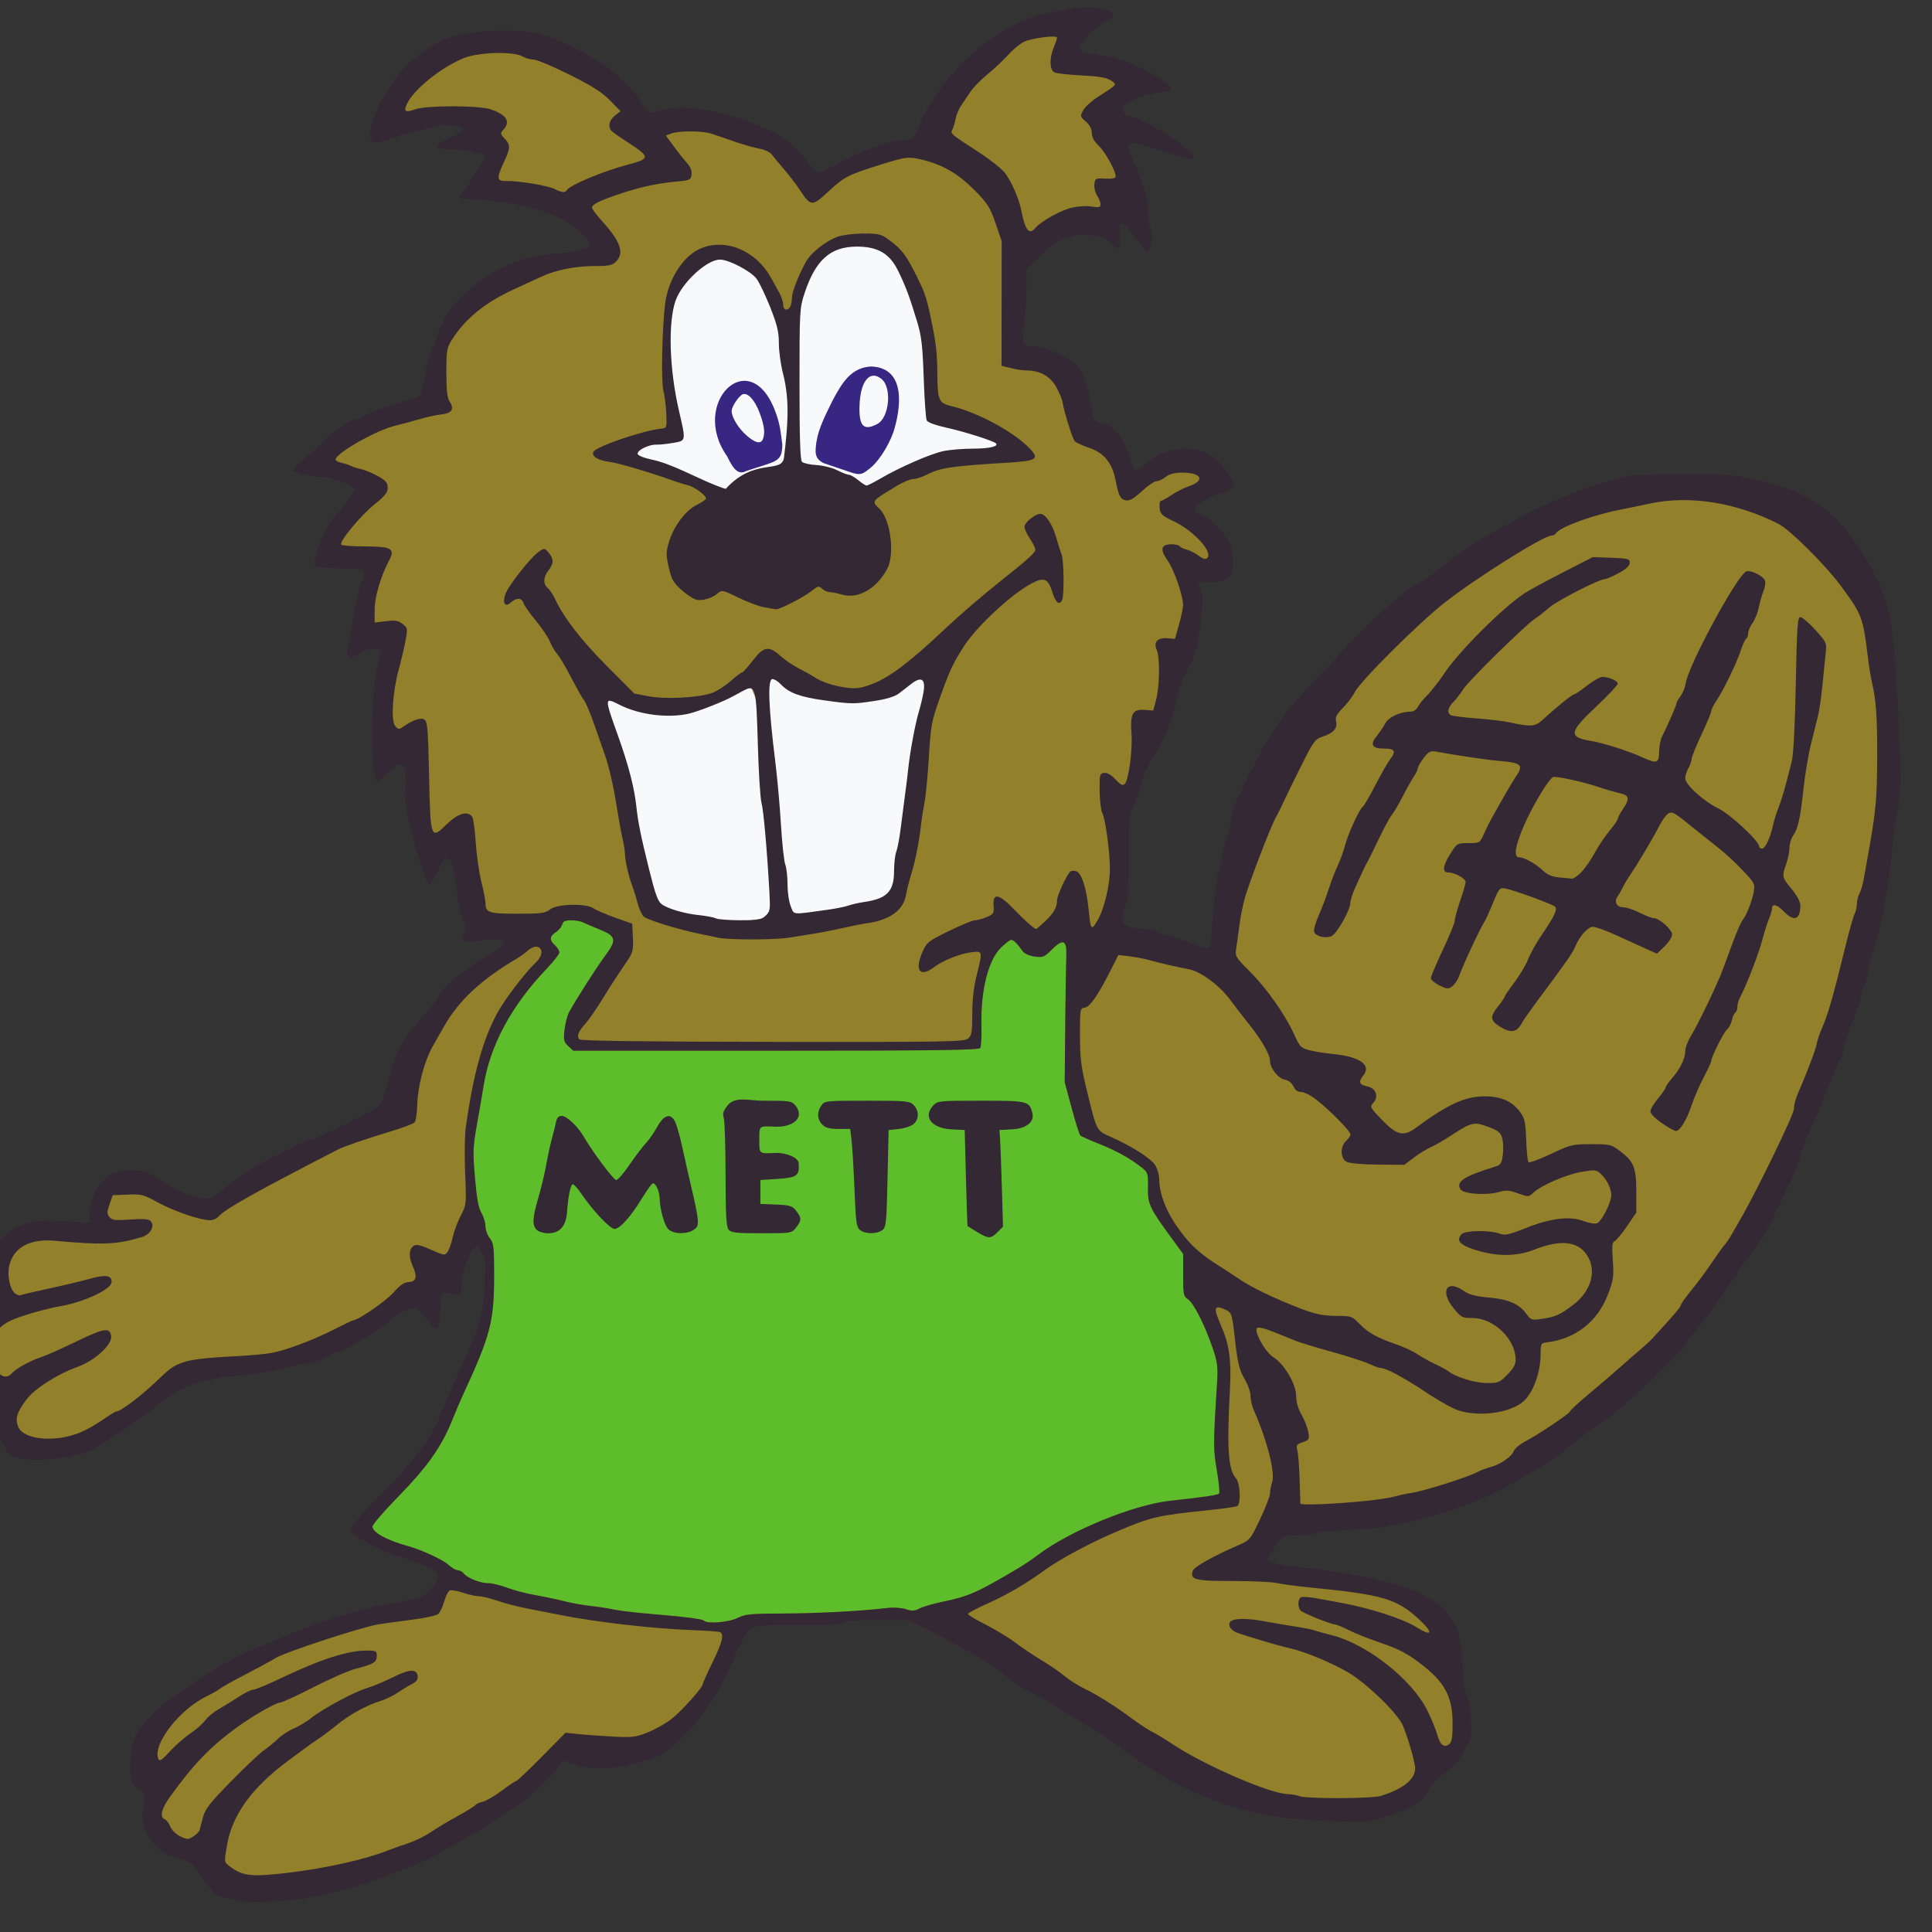 <?xml version="1.0" encoding="UTF-8" standalone="no"?>
<svg
   width="8.467mm"
   height="8.467mm"
   viewBox="0 0 8.467 8.467"
   version="1.1"
   id="svg8"
   inkscape:version="1.4 (86a8ad7, 2024-10-11)"
   sodipodi:docname="METT_Logo Favicon.svg"
   inkscape:export-filename="METT_Logo Favicon.png"
   inkscape:export-xdpi="96.000008"
   inkscape:export-ydpi="96.000008"
   xmlns:inkscape="http://www.inkscape.org/namespaces/inkscape"
   xmlns:sodipodi="http://sodipodi.sourceforge.net/DTD/sodipodi-0.dtd"
   xmlns="http://www.w3.org/2000/svg"
   xmlns:svg="http://www.w3.org/2000/svg"
   xmlns:rdf="http://www.w3.org/1999/02/22-rdf-syntax-ns#"
   xmlns:cc="http://creativecommons.org/ns#"
   xmlns:dc="http://purl.org/dc/elements/1.1/">
  <rect x="0" y="0" width="8.467" height="8.467" fill="#333333" stroke="none"/>
  <defs
     id="defs2" />
  <sodipodi:namedview
     id="base"
     pagecolor="#ffffff"
     bordercolor="#666666"
     borderopacity="1.0"
     inkscape:pageopacity="0"
     inkscape:pageshadow="2"
     inkscape:zoom="7.9195959"
     inkscape:cx="31.062191"
     inkscape:cy="11.427351"
     inkscape:document-units="mm"
     inkscape:current-layer="layer1"
     inkscape:document-rotation="0"
     showgrid="false"
     inkscape:window-width="1920"
     inkscape:window-height="1017"
     inkscape:window-x="892"
     inkscape:window-y="137"
     inkscape:window-maximized="1"
     inkscape:pagecheckerboard="false"
     fit-margin-top="0"
     fit-margin-left="0"
     fit-margin-right="0"
     fit-margin-bottom="0"
     inkscape:showpageshadow="2"
     inkscape:deskcolor="#d1d1d1" />
  <g
     inkscape:label="Layer 1"
     inkscape:groupmode="layer"
     id="layer1"
     transform="translate(305.545,-42.794)">
    <g
       id="g1">
      <rect
         style="opacity:0;fill:#4e434e;fill-opacity:1;stroke-width:0.014;stroke-linecap:square;paint-order:fill markers stroke"
         id="rect1"
         width="8.467"
         height="8.467"
         x="-305.545"
         y="42.794"
         ry="0" />
      <g
         id="g904"
         transform="matrix(0.036,0,0,0.036,-325.374,36.689)">
        <g
           id="g898"
           transform="translate(506.584,151.105)"
           style="opacity:1">
          <path
             style="fill:#f8f9fa;fill-opacity:1;stroke-width:0.265"
             d="m 106.54,88.534 10.538,-35.164 26.988,-9.509 22.093,3.969 2.348,35.243 -2.404,33.53 -26.194,29.104 -21.904,-2.759 z"
             id="path908"
             sodipodi:nodetypes="ccccccccc" />
          <path
             style="fill:#5dbd2b;fill-opacity:1;stroke-width:0.265"
             d="m 103.113,143.131 c 4.828,-12.952 14.516,-17.512 18.744,-9.411 2.916,5.586 25.043,13.336 23.786,7.174 -2.462,-12.064 24.573,-18.342 42.354,-0.623 20.212,20.14 28.858,65.899 -24.376,72.967 -5.886,1.514 -12.307,2.121 -17.866,2.17 -4.611,0.04 -8.547,-0.555 -11.85,0.933 -8.67,3.904 -15.036,5.583 -17.04,5.849 -8.212,-6.762 -20.298,-13.487 -28.124,-17.637 5.374,-7.155 13.518,-16.459 14.897,-28.781 0.557,-4.978 -2.429,-10.014 -2.269,-16.468 0.138,-5.588 -0.128,-8.611 1.745,-16.172 z"
             id="path906"
             sodipodi:nodetypes="cssscssccssc" />
          <path
             style="fill:#93802a;fill-opacity:1;stroke-width:0.265"
             d="m 73.407,248.447 c -1.649,-0.35 -2.269,-0.84 -3.517,-2.785 -0.971,-1.512 -1.25,-1.76 -2.346,-2.085 -1.873,-0.556 -2.752,-1.087 -3.772,-2.279 -1.217,-1.421 -1.621,-3.004 -1.185,-4.636 0.325,-1.216 0.322,-1.227 -0.528,-1.928 -0.681,-0.561 -0.911,-1.013 -1.132,-2.22 -0.169,-0.925 -0.183,-1.698 -0.037,-1.984 0.132,-0.258 1.593,-0.832 1.689,-1.334 0.36,-1.894 1.411,-2.125 4.323,-3.973 0.655,-0.416 1.46,-0.992 1.789,-1.282 1.246,-1.096 5.826,-3.652 8.265,-4.613 1.091,-0.43 2.996,-1.195 4.233,-1.7 2.01,-0.821 3.439,-1.306 9.128,-3.1 0.873,-0.275 2.421,-0.582 3.44,-0.681 2.252,-0.22 4.56,-1.506 5.185,-2.46 0.817,-1.247 -1.061,-2.827 -6.687,-4.724 -0.915,-0.308 -2.415,-0.957 -3.392,-1.556 -2.448,-1.502 -1.931,-0.031 0.486,-2.27 1.053,-0.975 2.105,-2.084 2.336,-2.465 0.231,-0.38 1.432,-1.321 2.265,-2.033 1.791,-1.531 4.087,-5.41 4.97,-7.789 0.347,-0.934 1.651,-4.107 2.438,-5.78 2.792,-5.943 2.45,-5.744 2.492,-10.097 0.031,-3.214 -1.419,-5.703 -1.745,-5.703 -0.559,0 -2.444,2.564 -2.5,4.345 -0.026,0.831 -0.114,1.576 -0.195,1.657 -0.081,0.081 -0.595,-0.04 -1.142,-0.269 -0.547,-0.229 -1.072,-0.34 -1.165,-0.247 -0.093,0.093 -0.229,1.14 -0.302,2.328 -0.164,2.682 -0.029,2.129 -1.503,0.262 -1.291,-1.636 -2.613,0.175 -4.057,1.441 -1.517,1.329 -5.87,2.976 -6.433,2.976 -0.2,0 -0.946,0.318 -1.659,0.707 -0.713,0.389 -1.891,0.788 -2.619,0.887 -0.728,0.099 -1.888,0.317 -2.58,0.484 -2.77,0.669 -3.769,0.853 -5.323,0.982 -4.78,0.397 -7.538,2.203 -9.73,4.264 -0.655,0.616 -1.618,1.401 -2.14,1.745 -0.522,0.344 -1.832,1.219 -2.91,1.944 -3.273,2.199 -3.695,2.735 -7.329,2.787 -3.807,0.054 -3.755,1.029 -4.689,-0.821 -0.673,-1.333 -0.791,-1.87 -0.791,-3.587 0,-1.769 -0.082,-2.118 -0.661,-2.806 -0.364,-0.432 -0.661,-0.96 -0.661,-1.171 0,-0.212 -0.298,-0.973 -0.661,-1.691 -0.364,-0.718 -0.661,-1.757 -0.661,-2.31 0,-1.09 0.047,-1.362 0.855,-2.741 0.415,-0.708 0.466,-1.081 0.28,-2.055 -0.511,-2.676 -0.543,-4.388 -0.099,-5.247 0.672,-1.299 1.967,-2.644 3.301,-3.428 1.174,-0.69 1.366,-0.718 5.057,-0.723 l 3.836,-0.006 -0.071,-0.634 c -0.098,-0.88 0.682,-2.868 1.582,-4.032 1.553,-2.008 4.656,-2.329 6.988,-0.724 1.583,1.089 4.186,2.287 5.421,2.496 0.931,0.157 1.155,0.073 2.287,-0.862 0.69,-0.57 1.791,-1.398 2.446,-1.84 1.858,-1.254 8.495,-4.579 9.139,-4.579 0.318,0 0.863,-0.222 1.21,-0.493 0.347,-0.271 1.345,-0.819 2.218,-1.217 4.181,-1.906 4.361,-2.016 4.52,-2.742 0.085,-0.39 0.323,-1.235 0.529,-1.88 0.206,-0.644 0.375,-1.391 0.375,-1.66 0,-0.983 2.276,-5.264 4.1,-7.378 1.029,-1.193 2.045,-2.584 2.257,-3.092 0.212,-0.507 0.501,-0.923 0.642,-0.923 0.141,0 0.896,-0.584 1.678,-1.299 0.781,-0.714 3.333,-2.386 4.201,-2.898 2.981,-1.76 1.379,-5.336 -1.512,-5.143 -2.82,0.189 -3.225,0.007 -2.49,-1.115 0.41,-0.625 0.404,-0.732 -0.1,-1.774 -0.363,-0.75 -0.595,-1.945 -0.717,-3.692 -0.157,-2.244 -0.601,-3.791 -0.967,-3.37 -0.063,0.072 -0.428,0.826 -0.81,1.674 -0.936,2.075 -1.388,1.957 -2.371,-0.618 -0.416,-1.09 -0.923,-2.756 -1.127,-3.702 -0.203,-0.946 -0.489,-2.196 -0.635,-2.778 -0.146,-0.582 -0.268,-2.16 -0.271,-3.506 -0.004,-1.737 -0.099,-2.447 -0.327,-2.447 -0.176,0 -0.822,0.492 -1.436,1.094 -0.655,0.643 -1.271,1.034 -1.494,0.949 -1.08,-0.414 0.165,-5.568 1.226,-11.932 0.176,-1.054 0.149,-1.124 -0.428,-1.124 -0.338,0 -0.864,-1.559 -1.414,-1.178 -1.382,0.958 -2.196,0.847 -1.976,-0.63 0.875,-5.879 1.239,-5.573 1.799,-6.619 0.639,-1.194 0.348,-2.765 -2.823,-2.765 -3.32,0 -3.594,1.272 -2.906,-0.397 1.53,-3.713 1.994,-4.561 3.278,-5.984 0.777,-0.862 1.413,-1.703 1.413,-1.87 0,-0.45 -2.566,-1.395 -4.233,-1.559 -3.839,-0.378 -4.019,-0.567 -2.107,-2.208 0.795,-0.683 2.059,-1.842 2.809,-2.576 1.301,-1.274 3.05,-2.525 3.529,-2.525 0.124,0 1.954,0.322 3.006,-0.182 1.052,-0.504 0.644,-0.843 1.707,-1.079 1.063,-0.236 2.055,-0.577 2.204,-0.757 0.149,-0.18 0.397,-1.208 0.549,-2.284 0.153,-1.076 0.572,-2.599 0.932,-3.385 0.36,-0.786 1.055,-1.263 1.055,-1.468 0,-0.816 1.347,-2.942 2.687,-4.242 2.811,-2.727 5.753,-4.5 8.426,-5.081 0.655,-0.142 1.758,-0.386 2.451,-0.541 0.693,-0.155 1.765,-0.284 2.381,-0.286 1.472,-0.005 2.311,-0.244 2.311,-0.658 0,-0.542 -0.78,-3.719 -2.338,-4.456 -2.596,-1.228 -6.63,-3.094 -8.535,-2.724 -0.847,0.165 -3.482,0.218 -2.97,-0.477 0.173,-0.235 0.519,-0.766 0.77,-1.18 0.25,-0.414 0.783,-1.175 1.183,-1.69 0.4,-0.515 0.728,-1.086 0.728,-1.269 0,-0.391 -1.259,-0.624 -3.881,-0.718 -1.043,-0.038 -1.969,-0.141 -2.057,-0.229 -0.39,-0.39 0.299,-1.117 1.607,-1.696 0.781,-0.345 1.42,-0.711 1.42,-0.813 0,-0.258 -4.862,-0.976 -6.013,-0.614 -0.518,0.163 -1.629,0.527 -2.468,0.809 -0.839,0.282 -1.97,0.475 -2.514,0.43 l -0.988,-0.082 0.094,-1.299 c 0.106,-1.477 1.62,-1.702 3.001,-3.982 2.2,-3.635 4.311,-4.851 7.422,-5.592 0.728,-0.173 -1.061,-0.037 -0.544,-0.187 1.07,-0.311 6.03,-0.15 8.113,0.262 2.105,0.417 8.057,3.136 9.605,4.552 2.189,2.002 2.534,2.382 3.37,3.715 0.66,1.051 0.902,1.248 1.362,1.107 1.087,-0.332 5.341,-0.445 6.777,-0.179 1.36,0.251 3.339,0.891 6.482,2.095 2.018,0.773 4.292,2.347 5.176,3.583 1.629,2.276 1.186,2.232 4.678,0.474 3.101,-1.561 6.811,-2.004 8.471,-2.004 0.829,0 0.915,-0.094 1.632,-1.783 1.352,-3.183 4.195,-6.905 6.875,-8.998 0.419,-0.327 1.178,-0.936 1.688,-1.352 1.214,-0.992 4.026,-2.49 5.689,-3.03 1.443,-0.469 5.009,-1.043 6.482,-1.044 1.606,-0.001 -1.09,-0.213 -0.845,0.245 0.299,0.559 0.08,0.895 -0.918,1.409 -1.103,0.569 -0.637,3.347 -0.637,3.826 0,0.3 0.892,-0.071 2.636,0.141 6.49,1.016 -0.68,7.608 5.165,14.669 0,0.636 1.01,1.62 1.184,2.268 0.215,0.804 0.236,1.492 0.066,2.167 -0.42,1.667 -0.849,1.5 -2.725,-1.061 -0.489,-0.667 -0.979,-1.158 -1.089,-1.09 -0.11,0.068 -0.072,0.604 0.084,1.19 0.24,0.901 0.215,1.136 -0.165,1.516 -0.423,0.423 -0.5,0.401 -1.312,-0.366 -2.211,-2.09 -6.595,1.581 -9.43,4.479 l -1.323,1.353 -0.139,2.514 c -0.076,1.382 -0.252,3.347 -0.391,4.366 -0.286,2.101 -0.203,2.239 1.356,2.245 1.095,0.004 3.223,0.972 4.709,2.142 0.772,0.608 1.054,1.112 1.521,2.721 0.316,1.086 1.91,3.723 1.91,4.227 0,1.032 0.309,1.384 1.457,1.656 1.444,0.343 2.716,2.067 3.175,4.304 0.251,1.221 0.802,1.329 1.807,0.354 1.099,-1.065 3.65,-1.968 5.124,-1.813 1.756,0.184 3.527,1.212 4.648,2.698 1.693,2.245 0.216,0.322 -1.937,0.724 -1.133,0.212 -2.914,1.161 -2.901,1.546 0.005,0.155 -0.357,1.389 0.256,1.68 0.815,0.387 2.286,0.12 3.108,1.372 1,1.521 1.124,1.883 1.124,3.259 0,0.851 -0.118,1.768 -0.263,2.038 -0.31,0.579 -1.834,1.137 -2.775,1.015 l -0.663,-0.086 -0.105,3.043 c -0.102,2.969 -0.133,6.887 -0.705,7.955 -0.156,0.291 -0.545,1.016 -0.864,1.61 -0.319,0.595 -0.664,1.488 -0.765,1.984 -0.661,3.235 -1.471,5.344 -3.09,8.047 -0.808,1.349 -1.421,2.781 -1.689,3.948 -0.232,1.007 -0.653,2.124 -0.935,2.483 -0.468,0.595 -0.513,1.108 -0.513,5.876 0,4.045 0.378,6.507 0.071,7.243 -0.73,1.748 -0.492,2.001 2.046,2.174 0.719,0.049 1.446,0.198 1.615,0.331 0.169,0.133 0.605,0.306 0.969,0.383 0.721,0.154 1.965,0.578 3.491,1.192 1.624,0.653 4.837,1.189 5.037,-2.802 0.101,-2.007 0.953,-5.002 1.172,-5.623 0.215,-0.61 0.391,-1.379 0.391,-1.711 0,-0.332 0.297,-1.477 0.66,-2.546 0.363,-1.069 0.66,-2.268 0.661,-2.664 0.002,-0.746 0.277,-1.435 2.089,-5.233 2.021,-4.235 4.266,-7.588 6.965,-10.403 0.624,-0.651 1.968,-2.105 2.986,-3.231 4.524,-5.003 6.201,-7.954 8.32,-9.046 0.974,-0.502 1.337,-0.767 3.636,-2.646 0.534,-0.437 1.68,-1.231 2.548,-1.766 0.867,-0.535 1.742,-1.109 1.944,-1.277 0.202,-0.168 1.408,-0.841 2.681,-1.495 1.272,-0.655 2.605,-1.42 2.961,-1.699 0.356,-0.28 0.809,-0.509 1.007,-0.509 0.198,0 1.521,-0.527 2.941,-1.171 1.42,-0.644 3.887,-1.556 5.483,-2.026 l 2.902,-0.856 6.623,0.02 c 3.643,0.011 7.099,0.141 7.682,0.288 0.582,0.147 2.098,0.524 3.368,0.837 1.27,0.313 2.699,0.831 3.175,1.15 0.476,0.32 -0.28,-0.544 0.443,-0.123 2.417,1.407 4.9,4.417 7.017,8.508 1.126,2.177 2.119,5.293 2.119,6.652 0,0.454 0.132,1.161 0.292,1.571 0.245,0.625 0.75,11.275 0.8,16.884 0.017,1.933 -0.449,5.87 -0.82,7.387 -0.149,0.61 -0.272,1.734 -0.272,2.497 0,0.763 -0.164,2.109 -0.365,2.992 -0.201,0.882 -0.566,2.557 -0.811,3.721 -0.246,1.164 -0.608,2.652 -0.806,3.307 -0.198,0.655 -0.501,1.845 -0.675,2.646 -0.173,0.8 -0.461,1.872 -0.64,2.381 -0.821,2.34 -1.798,5.319 -2.299,7.011 -0.302,1.019 -0.709,2.15 -0.905,2.514 -0.421,0.783 -1.596,3.662 -2.106,5.159 -0.198,0.582 -1.044,1.378 -1.634,2.584 -0.59,1.207 -1.073,2.484 -1.073,2.837 0,0.845 -4.525,9.975 -5.703,11.505 -0.91,1.183 -2.29,3.129 -3.558,5.017 -1.156,1.721 -2.482,3.5 -3.506,4.7 -0.546,0.64 -0.992,1.278 -0.992,1.419 0,0.14 -1.339,1.573 -2.977,3.183 -4.399,4.326 -5.143,5.52 -7.245,6.777 -0.426,0.255 -1.26,0.884 -1.852,1.399 -3.019,2.623 -9.148,6.29 -12.586,7.532 -0.946,0.342 -2.375,0.873 -3.175,1.181 -0.8,0.308 -1.931,0.664 -2.514,0.791 -0.582,0.127 -1.951,0.431 -3.043,0.675 -1.091,0.245 -3.235,0.545 -4.763,0.668 -3.713,0.297 -9.001,0.806 -9.657,0.928 -0.499,0.093 -3.176,4.41 -2.911,4.672 0.067,0.066 1.312,0.258 2.767,0.426 5.128,0.594 8.82,1.196 10.451,1.706 0.655,0.204 1.618,0.443 2.14,0.53 1.241,0.207 4.403,1.805 5.364,2.712 1.961,1.849 2.726,1.91 2.933,6.193 0.067,1.386 0.274,2.732 0.468,3.043 0.191,0.306 0.427,1.597 0.524,2.869 0.153,2.008 0.103,2.476 -0.375,3.557 -0.76,1.719 -1.662,2.834 -3.083,3.811 -0.665,0.458 -1.366,1.205 -1.558,1.661 -0.606,1.44 -1.698,2.196 -4.625,3.202 l -2.778,0.955 -3.97,-0.713 c -6.392,-1.148 -8.764,-1.225 -13.085,-2.598 -2.444,-0.776 -6.7,-3.091 -8.141,-4.294 -0.411,-0.343 -0.851,-0.624 -0.976,-0.624 -0.126,0 -1.003,-0.594 -1.95,-1.32 -0.947,-0.726 -2.115,-1.544 -2.596,-1.817 -0.481,-0.274 -2.207,-1.347 -3.836,-2.385 -1.629,-1.038 -3.061,-1.887 -3.182,-1.887 -0.363,0 -4.121,-2.389 -4.888,-3.107 -0.968,-0.907 -3.437,-4.091 -8.01,-4.691 l -5.937,-1.459 h -3.596 c -2.752,0 -3.716,0.091 -4.109,0.388 -0.41,0.31 -1.562,0.39 -5.72,0.397 l -5.206,0.008 -0.512,0.651 c -0.281,0.358 -0.659,1.042 -0.838,1.521 -0.18,0.479 -0.613,1.488 -0.963,2.243 -0.35,0.755 -0.636,1.486 -0.636,1.625 0,0.728 -3.504,5.445 -5.457,7.347 -1.925,1.874 -1.139,1.894 -2.923,2.557 -1.864,0.693 -2.354,0.761 -5.359,0.754 -1.819,-0.005 -3.739,-0.107 -4.267,-0.228 -0.927,-0.212 -0.987,-0.179 -1.777,0.97 -0.788,1.146 -3.625,3.604 -5.106,4.426 -0.394,0.218 -1.528,0.944 -2.522,1.612 -2.296,1.544 -4.982,3.149 -5.281,3.156 -0.126,0.003 -0.752,0.359 -1.391,0.791 -0.638,0.433 -0.161,0.471 -0.614,0.606 -0.453,0.135 -2.074,0.741 -3.602,1.347 -1.528,0.606 -4.564,1.579 -6.747,2.162 -3.622,0.967 -4.316,1.068 -7.938,1.158 -2.183,0.054 -4.49,-0.012 -5.128,-0.147 z m 60.605,-33.004 c 0.915,-0.467 1.576,-0.531 5.612,-0.543 4.188,-0.013 9.585,-0.302 12.696,-0.68 0.683,-0.083 1.658,-0.014 2.167,0.154 0.746,0.246 1.071,0.23 1.678,-0.085 0.414,-0.214 1.642,-0.575 2.728,-0.802 3.299,-0.689 4.217,-1.095 9.345,-4.13 0.615,-0.364 1.669,-1.078 2.342,-1.587 3.892,-2.944 11.59,-6.099 16.084,-6.592 4.213,-0.462 5.786,-0.693 5.971,-0.878 0.092,-0.092 -0.033,-1.367 -0.28,-2.833 -0.447,-2.66 -0.446,-3.072 0.024,-10.635 0.125,-2.013 0.057,-2.532 -0.572,-4.366 -0.951,-2.771 -2.321,-5.443 -3.003,-5.854 -0.5,-0.301 -0.552,-0.58 -0.552,-2.912 v -2.579 l -1.389,-1.897 c -2.704,-3.693 -2.927,-4.17 -2.89,-6.18 0.031,-1.695 -0.014,-1.842 -0.738,-2.419 -1.404,-1.117 -3.098,-2.06 -5.205,-2.898 -1.145,-0.455 -2.173,-0.91 -2.286,-1.011 -0.113,-0.101 -0.588,-1.603 -1.057,-3.339 l -0.852,-3.155 0.064,-6.879 c 0.035,-3.784 0.094,-7.591 0.131,-8.462 0.084,-1.983 -0.379,-2.187 -1.784,-0.782 -0.885,0.885 -1.071,0.959 -2.065,0.826 -0.618,-0.083 -1.242,-0.355 -1.437,-0.627 -0.71,-0.989 -1.132,-1.407 -1.422,-1.407 -0.164,0 -0.744,0.446 -1.289,0.992 -1.508,1.511 -2.432,5.202 -2.334,9.327 0.033,1.382 -0.032,2.662 -0.145,2.844 -0.161,0.261 -5.425,0.331 -24.877,0.331 h -24.673 l -0.611,-0.569 c -0.544,-0.507 -0.592,-0.727 -0.442,-2.007 0.093,-0.791 0.346,-1.755 0.563,-2.143 0.962,-1.72 3.441,-5.588 4.4,-6.867 1.42,-1.894 1.314,-2.373 -0.704,-3.179 -0.873,-0.349 -1.794,-0.741 -2.047,-0.872 -0.253,-0.131 -0.889,-0.238 -1.414,-0.238 -0.724,0 -0.987,0.125 -1.09,0.517 -0.074,0.284 -0.42,0.704 -0.769,0.932 -0.773,0.506 -0.803,0.962 -0.105,1.594 0.291,0.263 0.529,0.649 0.529,0.858 0,0.208 -0.7,1.113 -1.556,2.01 -4.305,4.512 -6.905,9.362 -7.682,14.331 -0.137,0.873 -0.492,2.945 -0.789,4.603 -0.489,2.726 -0.513,3.349 -0.246,6.482 0.212,2.496 0.432,3.698 0.786,4.292 0.27,0.454 0.491,1.182 0.491,1.618 0,0.436 0.238,1.096 0.529,1.466 0.474,0.602 0.529,1.073 0.529,4.505 0,5.631 -0.431,7.294 -3.752,14.473 -0.303,0.655 -0.951,2.176 -1.439,3.381 -1.254,3.091 -3.003,5.54 -6.55,9.17 -1.692,1.731 -3.072,3.336 -3.068,3.567 0.014,0.729 1.711,1.661 4.357,2.395 1.661,0.46 4.26,1.668 4.909,2.281 0.372,0.351 0.863,0.638 1.092,0.638 0.229,0 0.57,0.185 0.758,0.412 0.477,0.574 2.009,1.175 2.996,1.175 0.455,7e-5 1.482,0.249 2.282,0.553 0.8,0.304 2.35,0.71 3.444,0.903 1.094,0.192 2.702,0.53 3.572,0.751 0.871,0.221 2.297,0.476 3.17,0.567 0.873,0.091 2.123,0.283 2.778,0.426 0.655,0.143 2.56,0.375 4.233,0.516 4.539,0.382 6.557,0.636 6.773,0.853 0.408,0.408 3.042,0.192 4.074,-0.335 z m 4.098,-85.3 c 0.318,-0.516 0.544,-0.414 0.362,-4.961 -0.103,-2.567 -0.298,-5.144 -0.435,-5.726 -0.338,-1.441 -0.81,-7.616 -0.951,-12.435 -0.064,-2.183 -1.735,-5.588 -1.867,-5.72 -0.142,-0.142 -0.611,0.045 -1.159,0.463 -0.506,0.386 -1.003,0.702 -1.103,0.702 -0.101,0 -1.15,0.444 -2.333,0.987 -2.119,0.973 -2.198,0.987 -5.457,0.985 -2.758,-0.001 -3.527,-0.094 -4.63,-0.556 -0.728,-0.305 -1.549,-0.649 -1.825,-0.764 -0.43,-0.179 -2.371,-0.873 -2.247,-0.327 0.156,0.691 1.186,5.045 1.711,6.308 0.686,1.655 1.713,5.397 1.964,7.161 0.463,3.251 0.989,6.006 1.663,8.714 0.769,3.086 1.061,3.889 1.551,4.265 0.687,0.526 2.752,1.135 4.459,1.317 0.946,0.1 1.958,0.277 2.249,0.393 0.804,0.319 8.048,-0.806 8.048,-0.806 z m 7.241,0.024 c 0,2.503 6.265,-1.272 6.837,-1.579 0.985,-0.527 1.365,-1.378 1.365,-3.06 0,-0.878 0.693,-3.43 0.846,-3.938 0.285,-0.943 1.37,-2.171 2.008,-7.558 0.198,-1.673 0.112,-4.16 0.269,-5.178 0.287,-1.852 -0.252,-2.933 0.59,-5.805 0.604,-2.059 -1.218,-3.091 -2.853,-1.95 -1.698,1.186 -1.667,1.171 -3.317,1.558 -1.794,0.421 -5.55,0.415 -7.447,-0.013 -2.962,-0.667 -2.427,-1.547 -3.391,-2.31 -0.791,-0.626 -3.29,-0.328 -3.41,-0.017 -0.316,0.824 0.208,10.695 0.709,12.271 0.094,0.295 0.284,2.416 0.423,4.713 0.139,2.297 0.212,4.911 0.279,5.348 0.066,0.437 0.222,1.984 0.346,3.44 0.124,1.455 0.376,2.926 0.561,3.267 0.29,0.536 2.927,1.354 3.762,1.21 0.533,-0.092 2.424,-1.211 2.424,-0.401 z M 134.709,78.338 c 3.618,3.561 7.376,4.643 5.483,-5.007 0.483,0 0.853,-3.894 0.544,-4.705 -0.149,-0.392 0.201,-1.371 0.201,-2.058 0,-0.688 -0.557,-2.219 -0.775,-3.057 -0.218,-0.838 -0.35,-2.133 -0.35,-3.05 0,-1.107 -0.117,-2.521 -0.536,-3.644 -1.571,-4.218 -2.954,-5.504 -4.732,-6.406 -1.956,-0.991 -4.397,-1.367 -5.853,-0.134 -1.66,1.405 -2.009,2.287 -2.68,3.931 -0.528,1.293 -0.64,2.749 -0.627,6.274 0.012,3.433 -0.31,4.566 0.335,7.178 1.492,5.35 0.986,3.643 -1.892,4.014 -0.716,0.102 -3.799,1.773 -3.848,1.922 -0.049,0.15 2.414,1.369 3.107,1.555 0.693,0.186 2.147,0.452 3.06,0.881 0.912,0.428 1.792,0.826 1.792,0.826 0.186,-0.134 1.477,0.344 1.905,0.649 1.429,1.018 2.975,2.328 3.732,1.729 z m 17.189,-1.371 c 0.805,-0.503 1.678,-0.844 2.008,-0.97 0.331,-0.126 1.208,-0.322 2.181,-0.782 1.894,-0.895 3.771,-1.1 6.112,-1.109 1.72,-0.007 4.823,-1.508 4.052,-1.913 -0.655,-0.344 -6.697,-2.658 -7.416,-2.658 -0.308,0 -0.792,-0.169 -1.074,-0.375 -0.451,-0.33 -0.157,0.204 -0.308,-3.128 -0.208,-4.58 -0.621,-7.849 -1.197,-9.467 -0.235,-0.662 -0.635,-1.799 -0.889,-2.527 -0.254,-0.728 -0.784,-1.959 -1.178,-2.736 -0.601,-1.185 -0.795,-1.847 -1.938,-2.379 -2.904,-1.352 -7.563,-1.127 -9.183,1.582 -1.615,2.701 -2.149,5.233 -2.149,14.428 0,4.511 -0.381,9.285 -0.269,9.686 0.343,1.227 1.928,2.33 2.238,0.671 2.82,3.587 4.214,1.869 5.797,3.196 0.248,0.274 0.047,-0.337 1.152,-0.115 1.992,0.399 0.121,-0.191 0.926,-0.694 z"
             id="path904"
             sodipodi:nodetypes="cssssssssssssssssssssssssssssssssssssssssssssssssssccssssssssssssssssssssssssssssssssssssssssssssssssssssssssssssssssssscsssssssssssssssssssssccsssssssscsssssssssssscssssscsssssssssssssssssssssssssssssscsssssssssssssssssssssssssssssssssssssssssssssscsssssssssscssccsssssscsssscsssssccssssssssssssssscsssssscsssssssssscssssssssssssssssssssssssssssssssssssssssssssscssssssssssssssssssssssssssssssccsssssssssccsssssscsssssssssssssssccsss" />
          <path
             style="fill:#342834;fill-opacity:1;stroke-width:0.265"
             d="m 73.158,249.847 c -0.218,-0.146 -0.768,-0.267 -1.221,-0.269 -1.096,-0.005 -2,-0.761 -3.16,-2.64 -0.967,-1.567 -1.263,-1.768 -3.47,-2.366 -0.78,-0.211 -1.45,-0.684 -2.285,-1.612 -1.337,-1.487 -1.629,-2.494 -1.357,-4.673 0.177,-1.416 0.159,-1.471 -0.711,-2.198 -0.88,-0.735 -0.892,-0.775 -0.868,-2.825 0.018,-1.498 0.18,-2.427 0.58,-3.323 0.651,-1.458 3.292,-4.157 5.046,-5.155 0.675,-0.384 1.525,-0.963 1.889,-1.286 1.138,-1.01 5.599,-3.533 7.673,-4.339 1.091,-0.424 2.699,-1.092 3.572,-1.484 2.965,-1.332 9.454,-3.399 12.039,-3.834 4.527,-0.763 4.606,-0.787 5.622,-1.776 1.007,-0.98 1.262,-1.898 0.661,-2.383 -0.361,-0.291 -2.92,-1.282 -5.226,-2.022 -1.651,-0.53 -4.995,-2.41 -5.189,-2.918 -0.072,-0.186 1.627,-2.107 3.81,-4.308 4.124,-4.158 6.113,-6.789 7.157,-9.467 0.34,-0.873 1.368,-3.254 2.284,-5.291 2.835,-6.308 2.952,-6.718 3.223,-11.268 0.122,-2.046 0.067,-2.699 -0.282,-3.373 -0.238,-0.46 -0.546,-0.837 -0.684,-0.837 -0.673,0 -1.958,3.521 -1.911,5.238 0.021,0.783 -0.035,0.852 -0.553,0.677 -0.318,-0.107 -0.875,-0.202 -1.239,-0.211 -0.647,-0.015 -0.663,0.031 -0.738,2.167 -0.091,2.587 -0.362,2.748 -1.678,0.999 -0.49,-0.651 -1.092,-1.252 -1.339,-1.336 -0.473,-0.16 -2.428,0.714 -2.745,1.227 -0.306,0.496 -5.739,3.939 -6.214,3.939 -0.242,0 -1.109,0.357 -1.927,0.794 -0.828,0.442 -1.893,0.794 -2.401,0.794 -0.503,0 -1.249,0.129 -1.659,0.286 -0.941,0.361 -4.851,1.021 -7.655,1.292 -3.62,0.35 -6.507,1.494 -8.876,3.516 -1.794,1.532 -6.903,4.958 -8.292,5.56 -2.075,0.9 -6.109,1.305 -8.548,0.858 -1.06,-0.194 -1.195,-0.318 -1.932,-1.778 -0.692,-1.371 -0.786,-1.819 -0.74,-3.538 0.042,-1.573 -0.043,-2.073 -0.424,-2.493 -1.077,-1.19 -1.839,-3.486 -1.843,-5.555 -0.004,-1.745 0.097,-2.163 0.836,-3.47 0.801,-1.415 0.828,-1.559 0.589,-3.043 -0.619,-3.83 -0.616,-3.969 0.121,-5.227 0.974,-1.661 2.665,-3.02 4.38,-3.518 1.158,-0.337 2.085,-0.384 4.604,-0.237 l 3.154,0.184 -0.125,-0.85 c -0.231,-1.576 1.252,-4.387 2.713,-5.143 0.428,-0.221 1.464,-0.393 2.373,-0.393 1.37,0 1.821,0.132 2.99,0.872 2.417,1.531 4.059,2.272 5.434,2.455 1.301,0.173 1.379,0.144 2.742,-1 0.772,-0.648 1.939,-1.527 2.593,-1.953 1.756,-1.145 7.543,-4.078 8.045,-4.078 0.238,0 1.651,-0.615 3.14,-1.367 1.488,-0.752 3.219,-1.615 3.845,-1.918 1.61,-0.78 1.793,-1.057 2.461,-3.726 0.965,-3.851 1.659,-5.138 4.407,-8.161 0.773,-0.851 1.55,-1.876 1.727,-2.279 0.468,-1.068 3.228,-3.386 5.841,-4.905 3.294,-1.916 2.93,-2.426 -1.318,-1.844 -1.549,0.212 -1.851,-0.022 -1.375,-1.066 0.257,-0.563 0.247,-0.814 -0.047,-1.277 -0.396,-0.622 -0.69,-2.122 -1.005,-5.137 -0.198,-1.896 -0.697,-2.882 -1.267,-2.507 -0.158,0.104 -0.602,0.882 -0.986,1.729 -0.385,0.847 -0.804,1.476 -0.933,1.396 -0.383,-0.237 -1.554,-3.794 -2.311,-7.019 -0.53,-2.262 -0.676,-3.455 -0.582,-4.768 0.135,-1.887 -0.099,-2.923 -0.66,-2.923 -0.193,0 -0.817,0.476 -1.385,1.058 -0.568,0.582 -1.172,1.058 -1.342,1.058 -1.028,0 -0.907,-11.478 0.155,-14.694 0.164,-0.498 0.224,-1.027 0.132,-1.176 -0.301,-0.487 -1.732,-0.282 -2.72,0.389 -0.841,0.572 -1,0.604 -1.199,0.249 -0.126,-0.226 -0.157,-0.599 -0.069,-0.83 0.089,-0.231 0.275,-1.146 0.415,-2.034 0.444,-2.825 0.979,-5.293 1.331,-6.14 0.63,-1.517 0.341,-1.693 -2.788,-1.693 -2.158,0 -2.827,-0.085 -2.938,-0.372 -0.303,-0.79 1.613,-5.266 2.673,-6.242 0.707,-0.652 2.249,-2.727 2.249,-3.028 0,-0.335 -3.033,-1.47 -3.928,-1.47 -1.051,0 -3.745,-0.568 -3.745,-0.79 0,-0.077 0.953,-0.95 2.117,-1.939 1.164,-0.99 2.117,-1.908 2.117,-2.04 0,-0.274 2.777,-2.11 3.191,-2.11 0.149,0 0.95,-0.351 1.781,-0.78 0.831,-0.429 2.523,-1.036 3.759,-1.349 1.237,-0.313 2.394,-0.707 2.572,-0.875 0.177,-0.168 0.434,-1.079 0.57,-2.025 0.136,-0.945 0.425,-2.195 0.641,-2.777 0.217,-0.582 0.542,-1.475 0.723,-1.984 0.845,-2.381 1.496,-3.52 2.734,-4.784 3.56,-3.635 7.17,-5.385 11.777,-5.707 2.598,-0.181 4.267,-0.651 4.267,-1.2 0,-0.575 -2.317,-2.528 -3.872,-3.264 -2.362,-1.117 -6.285,-1.962 -9.846,-2.121 -1.069,-0.048 -2.012,-0.155 -2.096,-0.238 -0.083,-0.083 0.093,-0.419 0.392,-0.746 0.299,-0.327 0.741,-0.951 0.982,-1.388 0.241,-0.437 0.734,-1.202 1.095,-1.702 0.361,-0.499 0.614,-1.035 0.562,-1.19 -0.147,-0.44 -2.307,-0.835 -5.003,-0.916 -1.39,-0.042 -1.073,-0.549 0.883,-1.414 0.996,-0.44 1.565,-0.841 1.496,-1.052 -0.144,-0.439 -2.173,-0.591 -3.379,-0.253 -0.509,0.143 -1.819,0.467 -2.91,0.72 -1.091,0.254 -2.306,0.622 -2.699,0.818 -0.393,0.197 -1.078,0.357 -1.521,0.357 -0.756,0 -0.807,-0.063 -0.807,-0.992 2.57e-4,-1.175 0.643,-2.915 1.686,-4.564 0.414,-0.655 0.94,-1.488 1.169,-1.852 1.338,-2.125 4.167,-4.365 6.669,-5.281 2.505,-0.917 7.433,-1.2 10.583,-0.61 2.295,0.43 7.466,3.006 9.471,4.718 1.651,1.409 3.229,3.145 3.229,3.552 0,0.104 0.285,0.497 0.633,0.872 0.627,0.676 0.646,0.679 1.918,0.283 2.552,-0.794 7.403,-0.071 11.604,1.729 0.291,0.125 0.886,0.37 1.323,0.546 2.086,0.839 4.244,2.665 5.339,4.518 0.255,0.432 0.647,0.784 0.87,0.782 0.223,-0.002 1.299,-0.491 2.39,-1.087 2.973,-1.623 6.708,-2.97 7.918,-2.856 1.1,0.104 1.308,-0.081 2.04,-1.807 2.064,-4.865 6.667,-9.782 11.341,-12.114 2.32,-1.158 3.191,-1.417 6.747,-2.01 2.136,-0.356 2.735,-0.365 4.231,-0.061 1.453,0.295 1.702,0.933 0.549,1.411 -1.095,0.453 -3.506,2.87 -3.402,3.409 0.053,0.278 0.465,0.498 1.138,0.61 0.58,0.096 1.79,0.294 2.688,0.44 2.72,0.441 8.454,3.72 7.204,4.119 -0.204,0.065 -0.919,0.171 -1.589,0.235 -1.743,0.166 -4.205,1.341 -4.205,2.007 0,0.371 0.288,0.617 0.992,0.844 1.523,0.493 2.919,1.229 5.126,2.703 1.958,1.308 2.823,2.187 2.485,2.524 -0.09,0.09 -1.141,-0.153 -2.333,-0.542 -4.753,-1.548 -4.945,-1.593 -5.341,-1.264 -0.317,0.263 -0.238,0.602 0.514,2.207 1.129,2.412 1.732,4.523 1.732,6.07 0,0.669 0.125,1.546 0.279,1.949 0.329,0.865 0.075,2.741 -0.371,2.741 -0.171,0 -0.878,-0.783 -1.572,-1.739 -0.694,-0.957 -1.407,-1.688 -1.584,-1.626 -0.216,0.076 -0.296,0.606 -0.242,1.607 0.045,0.822 -0.024,1.494 -0.152,1.494 -0.128,0 -0.502,-0.286 -0.829,-0.634 -0.673,-0.717 -1.671,-1.006 -3.597,-1.044 -1.728,-0.034 -2.98,0.597 -5.073,2.554 l -1.674,1.566 -8e-4,2.152 c -5.3e-4,1.184 -0.13,3.21 -0.289,4.503 -0.327,2.67 -0.262,2.798 1.442,2.805 1.128,0.004 4.238,1.496 5.155,2.471 0.599,0.638 1.37,3.073 1.564,4.941 0.152,1.462 0.403,1.792 1.526,2.003 1.347,0.253 2.591,1.974 3.285,4.546 0.167,0.618 0.436,1.124 0.597,1.124 0.161,0 0.805,-0.42 1.432,-0.933 1.416,-1.16 2.943,-1.714 4.704,-1.707 2.3,0.01 4.003,1.099 5.412,3.461 0.538,0.902 0.544,0.974 0.108,1.343 -0.253,0.215 -0.948,0.529 -1.543,0.698 -1.205,0.343 -2.787,1.325 -2.954,1.834 -0.063,0.191 0.386,0.543 1.059,0.831 1.169,0.501 2.388,1.79 3.206,3.389 0.48,0.938 0.576,3.022 0.174,3.773 -0.348,0.65 -1.759,1.111 -2.801,0.916 -0.954,-0.179 -1.398,0.225 -0.902,0.822 0.212,0.255 0.272,1.018 0.182,2.304 -0.252,3.59 -0.748,5.762 -1.7,7.447 -0.499,0.882 -1.004,2.084 -1.122,2.67 -0.676,3.35 -1.605,5.697 -3.28,8.287 -0.498,0.771 -1.105,2.199 -1.349,3.175 -0.243,0.976 -0.673,2.168 -0.955,2.649 -0.459,0.784 -0.513,1.408 -0.513,5.987 0,4.028 -0.087,5.321 -0.412,6.098 -0.86,2.059 -0.322,2.701 2.314,2.757 0.683,0.015 1.306,0.132 1.386,0.26 0.08,0.129 0.474,0.294 0.876,0.367 0.767,0.139 1.734,0.467 3.865,1.31 0.705,0.279 1.438,0.448 1.628,0.375 0.238,-0.091 0.391,-0.945 0.49,-2.73 0.183,-3.306 0.552,-6.094 0.932,-7.047 0.163,-0.41 0.297,-1.038 0.297,-1.396 0,-0.358 0.238,-1.328 0.529,-2.156 0.291,-0.828 0.529,-1.859 0.529,-2.291 0,-0.432 0.222,-1.27 0.493,-1.861 3.055,-6.672 5.319,-10.411 7.999,-13.209 0.577,-0.603 2.851,-3.035 5.054,-5.406 3.843,-4.137 7.517,-7.393 9.467,-8.391 0.506,-0.259 1.83,-1.198 2.944,-2.086 2.041,-1.63 4.506,-3.263 6.456,-4.278 0.582,-0.303 1.773,-0.965 2.646,-1.471 1.429,-0.828 3.538,-1.784 7.408,-3.358 0.728,-0.296 2.097,-0.739 3.043,-0.985 0.946,-0.246 2.051,-0.569 2.455,-0.717 0.428,-0.157 3.374,-0.264 7.049,-0.257 6.177,0.013 6.387,0.032 9.716,0.852 3.331,0.821 4.392,1.277 7.144,3.071 3.108,2.025 7.062,8.118 8.138,12.538 0.72,2.958 1.187,9.306 1.507,20.505 0.032,1.125 -0.408,4.935 -0.673,5.821 -0.087,0.291 -0.268,1.839 -0.402,3.44 -0.309,3.696 -1.37,9.258 -2.23,11.695 -0.212,0.601 -0.469,1.669 -0.572,2.372 -0.102,0.703 -0.332,1.576 -0.511,1.94 -0.179,0.364 -0.396,1.038 -0.484,1.498 -0.087,0.46 -0.581,1.916 -1.096,3.235 -0.515,1.319 -0.937,2.602 -0.937,2.85 0,0.248 -0.228,0.935 -0.506,1.527 -0.586,1.245 -1.792,4.154 -2.201,5.309 -0.155,0.437 -0.8,1.888 -1.433,3.226 -0.633,1.338 -1.152,2.736 -1.152,3.107 0,0.371 -0.699,2.093 -1.553,3.827 -0.854,1.734 -1.684,3.491 -1.844,3.905 -0.453,1.17 -2.012,3.563 -3.406,5.231 -0.478,0.572 -0.869,1.16 -0.869,1.306 0,0.146 -0.227,0.512 -0.504,0.812 -0.277,0.3 -0.724,0.917 -0.992,1.37 -0.639,1.077 -2.594,3.678 -3.707,4.932 -0.485,0.546 -0.882,1.128 -0.882,1.293 0,0.165 -1.301,1.564 -2.892,3.108 -4.92,4.777 -5.869,5.588 -8.882,7.6 -0.582,0.389 -1.551,1.136 -2.153,1.661 -1.765,1.539 -3.676,2.768 -8.166,5.251 -3.043,1.683 -7.483,3.291 -11.509,4.169 -1.091,0.238 -2.461,0.537 -3.043,0.666 -0.582,0.128 -2.654,0.304 -4.604,0.392 -1.95,0.087 -3.758,0.273 -4.018,0.412 -0.26,0.139 -1.249,0.253 -2.199,0.253 -1.838,0 -1.858,0.012 -2.957,1.688 -1.117,1.704 -1.277,1.629 5.046,2.397 8.45,1.027 13.835,2.728 15.816,4.996 1.599,1.831 2.03,3.244 2.226,7.296 0.067,1.38 0.274,2.734 0.467,3.043 0.191,0.306 0.419,1.509 0.508,2.674 0.145,1.906 0.094,2.262 -0.515,3.572 -0.771,1.659 -1.654,2.687 -3.11,3.618 -0.557,0.356 -1.172,1.027 -1.367,1.491 -0.612,1.455 -1.696,2.208 -4.632,3.218 -2.758,0.949 -2.804,0.955 -6.35,0.843 -5.267,-0.166 -8.502,-0.569 -11.87,-1.477 -5.209,-1.404 -10.329,-4.04 -15.228,-7.838 -0.861,-0.667 -2.111,-1.508 -2.778,-1.868 -0.667,-0.36 -2.225,-1.302 -3.462,-2.093 -1.237,-0.791 -3.111,-1.871 -4.164,-2.4 -1.053,-0.529 -2.422,-1.404 -3.043,-1.943 -1.49,-1.296 -5.341,-3.625 -8.991,-5.435 l -2.946,-1.461 h -3.869 c -2.621,0 -3.97,0.101 -4.181,0.312 -0.221,0.221 -1.766,0.301 -5.278,0.272 -3.486,-0.028 -5.163,0.057 -5.628,0.287 -0.7,0.346 -1.28,1.368 -2.745,4.829 -1.298,3.068 -3.513,6.304 -5.896,8.613 -1.948,1.887 -2.229,2.061 -4.589,2.844 -3.032,1.006 -6.392,1.154 -8.561,0.376 l -1.286,-0.461 -0.566,0.757 c -1.294,1.728 -5.131,5.19 -5.752,5.19 -0.129,0 -0.761,0.403 -1.406,0.895 -1.438,1.097 -5.889,3.747 -6.704,3.99 -0.327,0.098 -0.595,0.275 -0.595,0.393 0,0.211 -3.717,1.883 -5.027,2.262 -0.364,0.105 -1.019,0.34 -1.455,0.522 -0.437,0.182 -1.151,0.48 -1.587,0.662 -1.18,0.493 -6.628,1.872 -8.599,2.176 -2.548,0.393 -7.474,0.53 -7.938,0.221 z m 6.35,-3.411 c 4.505,-0.55 9.168,-1.599 11.906,-2.678 0.655,-0.258 1.817,-0.672 2.582,-0.921 0.765,-0.248 1.956,-0.836 2.646,-1.307 0.69,-0.471 2.174,-1.36 3.299,-1.977 1.124,-0.617 2.108,-1.225 2.186,-1.351 0.078,-0.126 0.468,-0.301 0.866,-0.389 0.399,-0.088 1.437,-0.692 2.307,-1.343 0.87,-0.651 1.669,-1.184 1.775,-1.184 0.106,0 1.497,-1.321 3.092,-2.936 l 2.899,-2.936 1.543,0.163 c 0.849,0.09 2.734,0.227 4.189,0.305 2.368,0.127 2.814,0.075 4.242,-0.492 0.878,-0.349 2.166,-1.069 2.862,-1.6 1.233,-0.941 3.876,-3.876 3.876,-4.304 0,-0.118 0.536,-1.315 1.191,-2.661 1.22,-2.508 1.441,-3.453 0.86,-3.671 -0.182,-0.068 -1.759,-0.176 -3.506,-0.24 -4.63,-0.17 -11.637,-0.978 -15.875,-1.831 -1.019,-0.205 -2.809,-0.555 -3.978,-0.778 -1.169,-0.223 -2.832,-0.653 -3.695,-0.956 -0.863,-0.303 -1.88,-0.552 -2.259,-0.552 -0.379,0 -1.249,-0.191 -1.932,-0.423 -0.683,-0.233 -1.4,-0.363 -1.594,-0.289 -0.193,0.074 -0.503,0.679 -0.69,1.344 -0.186,0.665 -0.515,1.356 -0.731,1.535 -0.216,0.179 -1.54,0.475 -2.944,0.657 -1.403,0.182 -3.325,0.446 -4.271,0.585 -1.923,0.283 -11.533,3.429 -12.589,4.12 -0.374,0.245 -1.95,1.103 -3.504,1.908 -1.554,0.805 -3.003,1.612 -3.222,1.795 -0.218,0.183 -0.982,0.617 -1.697,0.966 -3.276,1.597 -6.536,5.806 -5.86,7.566 0.15,0.392 0.378,0.252 1.421,-0.875 0.683,-0.738 1.808,-1.725 2.501,-2.193 0.693,-0.468 1.507,-1.186 1.809,-1.595 0.302,-0.409 1.023,-1.01 1.602,-1.335 0.579,-0.325 1.667,-0.996 2.418,-1.491 0.751,-0.494 1.569,-0.899 1.819,-0.899 0.25,0 1.803,-0.646 3.452,-1.436 4.661,-2.232 8.053,-3.327 10.31,-3.327 1.178,0 1.275,0.049 1.275,0.652 0,0.767 -0.381,1.002 -2.514,1.547 -0.873,0.223 -3.222,1.249 -5.22,2.278 -1.998,1.03 -3.836,1.872 -4.085,1.872 -0.503,0 -3.542,1.763 -5.379,3.121 -3.178,2.349 -5.111,4.37 -7.991,8.356 -1.022,1.415 -1.267,2.462 -0.632,2.706 0.205,0.079 0.514,0.483 0.686,0.899 0.178,0.429 0.711,0.945 1.231,1.192 0.849,0.403 0.967,0.403 1.577,0.003 0.363,-0.238 0.701,-0.574 0.752,-0.748 0.051,-0.173 0.236,-0.871 0.411,-1.55 0.269,-1.041 0.801,-1.728 3.399,-4.382 1.694,-1.731 3.497,-3.433 4.007,-3.783 0.509,-0.349 1.277,-0.981 1.706,-1.404 0.429,-0.423 1.296,-0.99 1.926,-1.26 0.631,-0.27 1.59,-0.845 2.131,-1.277 1.423,-1.135 5.259,-3.197 6.802,-3.655 0.729,-0.216 2.14,-0.804 3.135,-1.305 2.01,-1.012 2.909,-1.062 3.036,-0.169 0.06,0.422 -0.136,0.693 -0.72,0.995 -0.442,0.228 -1.24,0.712 -1.774,1.074 -0.534,0.363 -1.46,0.804 -2.058,0.982 -1.561,0.463 -3.809,1.692 -5.187,2.836 -0.655,0.543 -1.667,1.308 -2.249,1.7 -0.582,0.392 -1.416,0.979 -1.852,1.305 -0.437,0.326 -1.275,0.948 -1.862,1.381 -4.5,3.32 -6.886,6.626 -7.528,10.431 -0.324,1.919 -0.319,1.957 0.297,2.431 1.633,1.254 2.683,1.368 7.373,0.795 z m 132.802,-9.328 c 2.949,-0.921 4.41,-2.211 4.16,-3.674 -0.212,-1.236 -0.984,-3.799 -1.488,-4.939 -0.653,-1.475 -4.379,-5.085 -6.622,-6.414 -1.973,-1.169 -5.338,-2.563 -7.117,-2.949 -1.193,-0.259 -5.023,-1.388 -6.424,-1.894 -0.72,-0.26 -1.129,-0.861 -0.87,-1.28 0.296,-0.479 1.922,-0.53 4.093,-0.128 1.237,0.229 3.023,0.535 3.969,0.679 0.946,0.144 1.898,0.331 2.117,0.414 0.218,0.084 1.27,0.377 2.336,0.653 4.26,1.101 9.669,5.393 11.523,9.143 0.497,1.006 1.041,2.339 1.209,2.963 0.331,1.229 0.851,1.618 1.471,1.103 0.29,-0.241 0.392,-0.891 0.388,-2.477 -0.009,-3.367 -0.955,-5.087 -4.097,-7.452 -1.477,-1.112 -2.587,-1.684 -4.548,-2.345 -1.427,-0.481 -3.215,-1.19 -3.974,-1.575 -0.759,-0.385 -1.524,-0.7 -1.699,-0.7 -0.427,0 -3.713,-1.313 -4.131,-1.65 -0.438,-0.354 -0.424,-1.506 0.021,-1.677 0.193,-0.074 1.056,-0.005 1.918,0.154 0.862,0.159 2.103,0.385 2.758,0.503 3.608,0.65 7.709,1.962 9.321,2.983 1.9,1.203 2.15,0.763 0.469,-0.823 -2.778,-2.619 -4.464,-3.12 -13.494,-4.004 -1.528,-0.15 -3.286,-0.386 -3.906,-0.526 -0.621,-0.14 -3.077,-0.254 -5.458,-0.254 -4.573,0 -5.166,-0.153 -4.813,-1.244 0.151,-0.467 2.535,-1.807 5.485,-3.083 1.478,-0.639 1.508,-0.674 2.712,-3.2 0.67,-1.404 1.217,-2.838 1.217,-3.185 0,-0.347 0.106,-0.91 0.235,-1.25 0.431,-1.133 -0.565,-5.092 -2.234,-8.884 -0.21,-0.478 -0.382,-1.241 -0.382,-1.697 0,-0.455 -0.323,-1.374 -0.719,-2.042 -0.676,-1.142 -0.863,-1.965 -1.265,-5.58 -0.256,-2.301 -0.344,-2.536 -1.065,-2.865 -1.394,-0.635 -1.507,-0.264 -0.57,1.865 1.029,2.339 1.304,4.256 1.115,7.756 -0.395,7.291 -0.218,9.863 0.752,10.935 0.489,0.54 0.604,3.072 0.152,3.351 -0.152,0.094 -1.909,0.339 -3.903,0.545 -5.831,0.601 -6.683,0.805 -10.902,2.609 -3.226,1.38 -6.924,3.373 -8.752,4.718 -2.028,1.492 -4.547,2.965 -6.743,3.943 -1.373,0.612 -2.497,1.207 -2.497,1.323 0,0.116 0.954,0.69 2.119,1.276 1.166,0.586 2.803,1.579 3.638,2.207 0.835,0.628 2.293,1.605 3.238,2.172 0.946,0.567 2.192,1.424 2.768,1.905 0.577,0.481 1.648,1.161 2.381,1.513 1.593,0.763 3.665,2.067 5.831,3.669 0.873,0.646 2.004,1.383 2.514,1.639 0.509,0.256 1.581,0.904 2.381,1.442 3.791,2.544 11.893,6.064 14.062,6.109 0.488,0.01 1.125,0.121 1.416,0.246 0.789,0.339 8.799,0.314 9.903,-0.03 z m -78.298,-21.665 c 0.915,-0.467 1.576,-0.531 5.612,-0.543 4.188,-0.013 9.585,-0.302 12.696,-0.68 0.683,-0.083 1.658,-0.014 2.167,0.154 0.746,0.246 1.071,0.23 1.678,-0.085 0.414,-0.214 1.642,-0.575 2.728,-0.802 3.299,-0.689 4.217,-1.095 9.345,-4.13 0.615,-0.364 1.669,-1.078 2.342,-1.587 3.892,-2.944 11.59,-6.099 16.084,-6.592 4.213,-0.462 5.786,-0.693 5.971,-0.878 0.092,-0.092 -0.033,-1.367 -0.28,-2.833 -0.447,-2.66 -0.446,-3.072 0.024,-10.635 0.125,-2.013 0.057,-2.532 -0.572,-4.366 -0.951,-2.771 -2.321,-5.443 -3.003,-5.854 -0.5,-0.301 -0.552,-0.58 -0.552,-2.912 v -2.579 l -1.389,-1.897 c -2.704,-3.693 -2.927,-4.17 -2.89,-6.18 0.031,-1.695 -0.014,-1.842 -0.738,-2.419 -1.404,-1.117 -3.098,-2.06 -5.205,-2.898 -1.145,-0.455 -2.173,-0.91 -2.286,-1.011 -0.113,-0.101 -0.588,-1.603 -1.057,-3.339 l -0.852,-3.155 0.064,-6.879 c 0.035,-3.784 0.094,-7.591 0.131,-8.462 0.084,-1.983 -0.379,-2.187 -1.784,-0.782 -0.885,0.885 -1.071,0.959 -2.065,0.826 -0.618,-0.083 -1.242,-0.355 -1.437,-0.627 -0.71,-0.989 -1.132,-1.407 -1.422,-1.407 -0.164,0 -0.744,0.446 -1.289,0.992 -1.508,1.511 -2.432,5.202 -2.334,9.327 0.033,1.382 -0.032,2.662 -0.145,2.844 -0.161,0.261 -5.425,0.331 -24.877,0.331 h -24.673 l -0.611,-0.569 c -0.544,-0.507 -0.592,-0.727 -0.442,-2.007 0.093,-0.791 0.346,-1.755 0.563,-2.143 0.962,-1.72 3.441,-5.588 4.4,-6.867 1.42,-1.894 1.314,-2.373 -0.704,-3.179 -0.873,-0.349 -1.794,-0.741 -2.047,-0.872 -0.253,-0.131 -0.889,-0.238 -1.414,-0.238 -0.724,0 -0.987,0.125 -1.09,0.517 -0.074,0.284 -0.42,0.704 -0.769,0.932 -0.773,0.506 -0.803,0.962 -0.105,1.594 0.291,0.263 0.529,0.649 0.529,0.858 0,0.208 -0.7,1.113 -1.556,2.01 -4.305,4.512 -6.905,9.362 -7.682,14.331 -0.137,0.873 -0.492,2.945 -0.789,4.603 -0.489,2.726 -0.513,3.349 -0.246,6.482 0.212,2.496 0.432,3.698 0.786,4.292 0.27,0.454 0.491,1.182 0.491,1.618 0,0.436 0.238,1.096 0.529,1.466 0.474,0.602 0.529,1.073 0.529,4.505 0,5.631 -0.431,7.294 -3.752,14.473 -0.303,0.655 -0.951,2.176 -1.439,3.381 -1.254,3.091 -3.003,5.54 -6.55,9.17 -1.692,1.731 -3.072,3.336 -3.068,3.567 0.014,0.729 1.711,1.661 4.357,2.395 1.661,0.46 4.26,1.668 4.909,2.281 0.372,0.351 0.863,0.638 1.092,0.638 0.229,0 0.57,0.185 0.758,0.412 0.477,0.574 2.009,1.175 2.996,1.175 0.455,7e-5 1.482,0.249 2.282,0.553 0.8,0.304 2.35,0.71 3.444,0.903 1.094,0.192 2.702,0.53 3.572,0.751 0.871,0.221 2.297,0.476 3.17,0.567 0.873,0.091 2.123,0.283 2.778,0.426 0.655,0.143 2.56,0.375 4.233,0.516 4.539,0.382 6.557,0.636 6.773,0.853 0.408,0.408 3.042,0.192 4.074,-0.335 z m 29.17,-46.981 c -0.618,-0.371 -1.146,-0.697 -1.172,-0.725 -0.026,-0.028 -0.116,-2.671 -0.198,-5.872 l -0.15,-5.821 -1.587,-0.081 c -2.46,-0.126 -3.534,-1.522 -2.24,-2.912 0.52,-0.558 0.729,-0.579 5.802,-0.579 5.695,0 5.897,0.048 6.258,1.488 0.279,1.11 -0.726,1.911 -2.514,2.005 l -1.487,0.078 0.078,1.191 c 0.043,0.655 0.14,3.302 0.215,5.882 l 0.137,4.692 -0.666,0.666 c -0.828,0.828 -1.075,0.827 -2.476,-0.013 z m -53.625,-0.266 c -0.569,-0.569 -0.523,-1.44 0.208,-3.936 0.343,-1.172 0.771,-2.964 0.951,-3.982 0.18,-1.019 0.49,-2.447 0.689,-3.175 0.199,-0.728 0.428,-1.65 0.509,-2.051 0.104,-0.514 0.309,-0.728 0.697,-0.728 0.601,0 1.954,1.277 2.671,2.521 1.063,1.846 3.637,5.285 3.956,5.285 0.191,0 0.916,-0.833 1.612,-1.852 0.696,-1.019 1.591,-2.198 1.988,-2.621 0.397,-0.423 1.02,-1.316 1.384,-1.984 0.816,-1.5 1.646,-1.742 2.183,-0.637 0.199,0.409 0.568,1.697 0.821,2.861 0.253,1.164 0.585,2.652 0.739,3.307 1.452,6.182 1.479,6.448 0.726,6.975 -0.815,0.571 -2.422,0.555 -3.074,-0.03 -0.502,-0.451 -1.046,-2.354 -1.1,-3.85 -0.03,-0.827 -0.459,-1.772 -0.804,-1.772 -0.124,0 -0.714,0.804 -1.311,1.786 -1.38,2.27 -2.724,3.77 -3.375,3.77 -0.543,0 -2.689,-2.284 -4.073,-4.336 -0.455,-0.674 -0.924,-1.166 -1.041,-1.094 -0.261,0.161 -0.541,1.583 -0.661,3.359 -0.117,1.724 -0.887,2.6 -2.286,2.6 -0.55,0 -1.179,-0.185 -1.409,-0.416 z m 23.363,-0.022 c -0.285,-0.343 -0.365,-1.788 -0.372,-6.681 -0.005,-3.433 -0.103,-6.543 -0.218,-6.91 -0.157,-0.502 -0.068,-0.847 0.358,-1.389 0.857,-1.344 2.806,-0.722 4.233,-0.722 3.6,0 3.675,0.012 4.189,0.665 1.051,1.336 -0.252,2.604 -2.565,2.498 -1.945,-0.089 -1.889,-0.137 -1.889,1.6 0,1.737 -0.057,1.689 1.889,1.6 1.402,-0.064 2.858,0.563 2.905,1.252 0.105,1.534 -0.197,1.754 -2.623,1.911 l -2.038,0.132 v 1.455 1.455 l 1.908,0.077 c 1.691,0.069 1.969,0.156 2.447,0.763 0.677,0.86 0.675,1.164 -0.009,2.034 -0.545,0.693 -0.57,0.697 -4.201,0.697 -3.077,0 -3.71,-0.069 -4.016,-0.438 z m 16.025,0.063 c -0.46,-0.336 -0.533,-0.85 -0.701,-4.961 -0.103,-2.522 -0.263,-5.211 -0.356,-5.975 l -0.169,-1.389 h -1.43 c -1.077,0 -1.56,-0.131 -1.959,-0.529 -0.634,-0.634 -0.679,-1.52 -0.117,-2.322 0.402,-0.573 0.54,-0.588 5.556,-0.588 4.792,0 5.181,0.036 5.674,0.529 0.679,0.679 0.677,1.73 -0.005,2.318 -0.294,0.253 -1.097,0.52 -1.786,0.593 l -1.252,0.132 -0.132,5.909 c -0.122,5.459 -0.171,5.937 -0.646,6.284 -0.659,0.481 -2.018,0.482 -2.677,2.6e-4 z m 61.477,32.964 c 1.498,-0.152 3.106,-0.395 3.572,-0.54 0.466,-0.144 1.383,-0.34 2.038,-0.435 1.448,-0.21 6.591,-1.827 7.909,-2.486 0.525,-0.263 1.277,-0.555 1.671,-0.65 1.153,-0.277 2.615,-1.254 2.866,-1.915 0.128,-0.337 0.734,-0.868 1.347,-1.181 1.52,-0.775 5.521,-3.455 5.521,-3.697 0,-0.108 1.042,-1.067 2.315,-2.132 1.273,-1.065 3.029,-2.573 3.903,-3.35 0.873,-0.778 1.973,-1.735 2.444,-2.127 0.471,-0.392 1.066,-0.942 1.323,-1.221 2.71,-2.948 3.509,-3.883 3.509,-4.102 0,-0.142 0.569,-0.948 1.265,-1.793 0.696,-0.844 1.783,-2.309 2.415,-3.255 0.632,-0.946 1.359,-1.958 1.614,-2.249 0.256,-0.291 0.662,-0.886 0.903,-1.323 0.241,-0.437 0.718,-1.27 1.06,-1.852 1.869,-3.184 6.501,-12.715 6.501,-13.377 0,-0.418 0.169,-1.151 0.375,-1.629 1.256,-2.909 2.239,-5.489 2.398,-6.293 0.101,-0.509 0.399,-1.402 0.663,-1.984 0.703,-1.552 1.394,-3.968 2.893,-10.113 0.434,-1.779 0.914,-3.467 1.066,-3.753 0.153,-0.286 0.278,-0.832 0.278,-1.215 0,-0.383 0.141,-0.956 0.313,-1.274 0.172,-0.318 0.409,-1.114 0.525,-1.769 0.116,-0.655 0.402,-2.262 0.635,-3.572 0.845,-4.751 0.972,-6.171 0.998,-11.113 0.025,-4.915 -0.127,-7.124 -0.637,-9.26 -0.139,-0.582 -0.369,-2.011 -0.51,-3.175 -0.58,-4.769 -0.715,-5.118 -3.358,-8.673 -1.863,-2.507 -6.148,-6.755 -7.51,-7.445 -5.112,-2.591 -10.826,-3.5 -15.592,-2.48 -1.091,0.234 -2.699,0.564 -3.572,0.734 -3.452,0.674 -7.461,2.144 -7.934,2.91 -0.092,0.148 -0.334,0.27 -0.539,0.27 -0.965,0 -9.245,5.201 -13.056,8.202 -3.153,2.482 -10.193,9.497 -10.877,10.839 -0.275,0.54 -0.937,1.418 -1.471,1.952 -0.745,0.745 -0.935,1.114 -0.816,1.588 0.211,0.84 -0.298,1.449 -1.557,1.861 -0.988,0.324 -1.149,0.532 -2.537,3.286 -0.815,1.617 -1.801,3.63 -2.19,4.473 -0.39,0.843 -0.882,1.83 -1.093,2.194 -0.546,0.938 -3.169,7.762 -3.712,9.657 -0.25,0.873 -0.559,2.421 -0.687,3.44 -0.128,1.019 -0.302,2.28 -0.387,2.804 -0.146,0.899 -0.054,1.052 1.672,2.778 2.065,2.065 4.281,5.212 5.385,7.647 0.69,1.523 0.828,1.664 1.884,1.932 0.627,0.159 1.901,0.363 2.831,0.453 3.289,0.318 4.72,1.326 3.709,2.611 -0.64,0.813 -0.514,1.12 0.555,1.354 0.998,0.219 1.336,1.234 0.66,1.982 -0.44,0.486 -0.398,0.568 1.087,2.106 1.789,1.852 2.6,2.037 4.094,0.933 3.821,-2.825 6.006,-3.831 8.329,-3.831 2.038,0 3.368,0.579 4.348,1.892 0.576,0.772 0.673,1.21 0.751,3.4 0.049,1.382 0.177,2.605 0.283,2.718 0.107,0.112 1.331,-0.334 2.72,-0.992 2.416,-1.145 2.629,-1.196 4.922,-1.196 2.302,0 2.441,0.034 3.541,0.872 1.65,1.257 1.939,1.993 1.939,4.949 v 2.514 l -1.145,1.67 c -0.63,0.918 -1.308,1.732 -1.507,1.809 -0.283,0.109 -0.328,0.614 -0.207,2.329 0.139,1.971 0.08,2.387 -0.586,4.144 -1.264,3.334 -4.007,5.464 -7.535,5.85 -0.622,0.068 -0.662,0.167 -0.676,1.66 -0.018,2.045 -0.944,4.518 -2.059,5.499 -1.609,1.416 -5.243,1.936 -7.897,1.131 -0.681,-0.207 -2.471,-1.203 -3.977,-2.213 -2.637,-1.769 -4.861,-2.962 -5.523,-2.962 -0.174,0 -0.806,-0.228 -1.404,-0.506 -0.598,-0.278 -2.635,-0.935 -4.527,-1.461 -1.892,-0.525 -3.856,-1.12 -4.366,-1.322 -0.509,-0.202 -1.734,-0.696 -2.721,-1.097 -1.08,-0.439 -1.89,-0.633 -2.032,-0.487 -0.412,0.421 0.991,2.941 1.978,3.551 1.331,0.823 2.775,3.271 2.775,4.705 0,0.739 0.23,1.548 0.642,2.257 0.353,0.608 0.724,1.553 0.824,2.101 0.173,0.945 0.139,1.011 -0.666,1.291 -0.75,0.261 -0.826,0.376 -0.654,0.989 0.107,0.381 0.23,1.943 0.275,3.471 0.044,1.528 0.087,2.875 0.095,2.994 0.017,0.25 3.945,0.099 7.898,-0.303 z m 36.103,-46.005 c -0.792,-0.54 -1.389,-1.148 -1.389,-1.414 0,-0.257 0.417,-0.965 0.926,-1.575 0.509,-0.61 0.926,-1.212 0.926,-1.339 0,-0.127 0.341,-0.621 0.757,-1.099 1.012,-1.162 1.623,-2.401 1.629,-3.303 0.002,-0.407 0.296,-1.217 0.651,-1.799 0.954,-1.561 3.274,-6.387 3.942,-8.202 0.214,-0.582 0.763,-2.069 1.218,-3.303 0.456,-1.235 0.978,-2.425 1.161,-2.646 0.481,-0.581 1.182,-2.363 1.377,-3.5 0.158,-0.925 0.077,-1.079 -1.381,-2.615 -0.852,-0.897 -2.144,-2.095 -2.872,-2.662 -0.728,-0.567 -1.869,-1.474 -2.537,-2.016 -2.97,-2.411 -3.096,-2.489 -3.606,-2.216 -0.269,0.144 -0.776,0.837 -1.127,1.54 -0.654,1.31 -2.624,4.624 -3.591,6.041 -0.298,0.437 -0.684,1.091 -0.858,1.455 -0.174,0.364 -0.455,0.854 -0.625,1.089 -0.45,0.623 -0.086,1.293 0.702,1.293 0.373,0 1.266,0.298 1.984,0.661 0.718,0.364 1.494,0.661 1.725,0.661 0.67,0 2.244,1.401 2.244,1.999 1e-5,0.299 -0.416,0.946 -0.924,1.439 l -0.924,0.895 -1.524,-0.689 c -0.838,-0.379 -2.459,-1.116 -3.602,-1.637 -1.143,-0.521 -2.341,-0.948 -2.662,-0.948 -0.607,0 -1.658,1.168 -2.139,2.377 -0.293,0.738 -1.135,1.952 -4.151,5.987 -1.119,1.497 -2.178,2.996 -2.355,3.33 -0.625,1.187 -1.382,1.299 -2.755,0.41 -1.128,-0.731 -1.151,-1.165 -0.132,-2.447 0.437,-0.549 0.794,-1.074 0.794,-1.166 0,-0.092 0.535,-0.879 1.19,-1.75 0.654,-0.87 1.393,-2.118 1.643,-2.773 0.249,-0.655 0.967,-1.947 1.596,-2.872 1.641,-2.413 2.023,-3.218 1.688,-3.553 -0.31,-0.31 -5.083,-2.044 -6.117,-2.222 -0.6,-0.103 -0.73,0.054 -1.397,1.687 -0.405,0.99 -0.846,1.979 -0.981,2.197 -0.676,1.094 -2.591,5.182 -3.195,6.824 -0.176,0.479 -0.56,1.038 -0.852,1.242 -0.466,0.326 -0.657,0.308 -1.551,-0.148 -0.561,-0.286 -1.02,-0.679 -1.02,-0.873 0,-0.194 0.655,-1.741 1.455,-3.438 0.8,-1.697 1.455,-3.301 1.455,-3.564 0,-0.264 0.298,-1.354 0.661,-2.424 0.364,-1.07 0.661,-2.099 0.661,-2.289 0,-0.414 -1.347,-1.151 -2.104,-1.151 -0.783,0 -0.691,-0.807 0.264,-2.306 0.794,-1.246 0.828,-1.266 2.183,-1.266 1.35,0 1.385,-0.02 1.852,-1.058 0.262,-0.582 0.64,-1.356 0.841,-1.72 1.337,-2.423 2.677,-4.733 3.092,-5.333 0.98,-1.416 0.675,-1.685 -2.16,-1.908 -1.284,-0.101 -5.252,-0.689 -7.558,-1.12 -0.7,-0.131 -0.908,-0.024 -1.521,0.78 -0.391,0.512 -0.71,1.07 -0.71,1.239 0,0.169 -0.215,0.624 -0.477,1.01 -0.262,0.386 -0.874,1.476 -1.36,2.422 -0.486,0.946 -1.082,1.958 -1.326,2.249 -0.244,0.291 -0.954,1.601 -1.578,2.91 -0.624,1.31 -1.242,2.56 -1.374,2.778 -0.132,0.218 -0.375,0.695 -0.54,1.058 -0.165,0.364 -0.581,1.269 -0.924,2.011 -0.343,0.742 -0.624,1.604 -0.624,1.914 0,0.871 -1.63,3.779 -2.286,4.078 -0.728,0.332 -1.917,0.056 -2.128,-0.494 -0.087,-0.227 0.143,-1.087 0.511,-1.91 0.368,-0.824 0.939,-2.331 1.269,-3.35 0.33,-1.019 0.83,-2.315 1.112,-2.881 0.282,-0.566 0.679,-1.668 0.882,-2.449 0.376,-1.445 1.766,-4.439 2.179,-4.694 0.125,-0.077 0.8,-1.247 1.5,-2.599 0.7,-1.352 1.493,-2.743 1.763,-3.09 0.804,-1.034 0.636,-1.353 -0.708,-1.353 -1.475,0 -1.748,-0.482 -0.878,-1.55 0.342,-0.42 0.811,-1.112 1.041,-1.536 0.416,-0.766 1.837,-1.411 3.108,-1.411 0.31,0 0.689,-0.263 0.858,-0.595 0.167,-0.327 0.677,-0.96 1.134,-1.405 0.457,-0.445 1.426,-1.692 2.154,-2.77 1.799,-2.666 6.987,-7.836 9.657,-9.622 0.509,-0.341 2.593,-1.475 4.63,-2.519 l 3.704,-1.9 2.249,0.08 c 2.044,0.072 2.249,0.128 2.249,0.608 0,0.361 -0.419,0.757 -1.323,1.251 -0.728,0.397 -1.477,0.725 -1.666,0.729 -0.734,0.013 -5.841,2.622 -6.822,3.485 -0.57,0.501 -1.334,1.099 -1.698,1.33 -1.117,0.706 -8.144,7.604 -8.757,8.596 -0.317,0.514 -0.858,1.215 -1.202,1.558 -0.68,0.68 -0.802,1.301 -0.315,1.602 0.17,0.105 1.569,0.283 3.109,0.395 1.539,0.112 3.394,0.335 4.122,0.496 2.504,0.554 3.047,0.511 3.94,-0.312 1.646,-1.517 3.624,-3.12 3.85,-3.12 0.128,0 0.835,-0.476 1.571,-1.058 0.736,-0.582 1.573,-1.058 1.859,-1.058 0.793,0 1.877,0.478 1.877,0.828 0,0.172 -1.191,1.435 -2.646,2.808 -3.317,3.129 -3.395,3.698 -0.573,4.165 1.439,0.238 4.565,1.236 6.129,1.957 1.841,0.848 2.117,0.768 2.117,-0.609 0,-0.643 0.168,-1.506 0.374,-1.918 0.797,-1.597 1.743,-3.77 1.743,-4.004 0,-0.135 0.22,-0.529 0.489,-0.877 0.269,-0.347 0.555,-1.056 0.637,-1.576 0.355,-2.26 6.34,-13.288 7.394,-13.623 0.56,-0.178 2.035,0.56 2.253,1.127 0.089,0.232 0.012,0.791 -0.171,1.243 -0.183,0.451 -0.442,1.357 -0.575,2.012 -0.133,0.655 -0.479,1.513 -0.768,1.908 -0.29,0.394 -0.527,0.953 -0.527,1.241 0,0.288 -0.11,0.592 -0.244,0.675 -0.134,0.083 -0.449,0.775 -0.699,1.537 -0.495,1.509 -2.146,4.882 -3.01,6.148 -0.298,0.437 -0.542,0.942 -0.543,1.123 -0.001,0.181 -0.538,1.468 -1.192,2.86 -0.655,1.392 -1.195,2.732 -1.2,2.978 -0.005,0.246 -0.18,0.745 -0.388,1.109 -0.208,0.364 -0.382,0.913 -0.387,1.221 -0.013,0.767 2.199,2.782 4.046,3.687 1.449,0.71 4.941,3.955 4.941,4.592 0,0.16 0.166,0.29 0.368,0.29 0.391,0 1.028,-1.375 1.348,-2.91 0.106,-0.509 0.405,-1.462 0.663,-2.117 0.433,-1.097 0.756,-2.227 1.614,-5.644 0.195,-0.777 0.383,-4.46 0.479,-9.393 0.137,-7.046 0.212,-8.115 0.564,-8.115 0.223,0 1.037,0.697 1.809,1.549 1.388,1.533 1.402,1.564 1.256,2.91 -0.081,0.749 -0.256,2.492 -0.39,3.875 -0.134,1.382 -0.376,3.049 -0.538,3.704 -0.162,0.655 -0.548,2.203 -0.858,3.44 -0.309,1.237 -0.718,3.678 -0.907,5.424 -0.395,3.639 -0.666,4.853 -1.273,5.72 -0.237,0.338 -0.431,0.99 -0.431,1.449 0,0.459 -0.179,1.34 -0.397,1.959 -0.548,1.554 -0.532,1.631 0.661,3.075 0.654,0.792 1.058,1.552 1.058,1.992 0,1.73 -0.769,2.022 -1.984,0.754 -0.818,-0.854 -1.455,-1.032 -1.455,-0.406 0,0.213 -0.168,0.779 -0.372,1.257 -0.205,0.478 -0.574,1.643 -0.82,2.589 -0.432,1.659 -1.903,5.471 -2.669,6.92 -0.204,0.386 -0.372,0.945 -0.372,1.241 0,0.296 -0.11,0.607 -0.244,0.69 -0.134,0.083 -0.321,0.499 -0.414,0.923 -0.093,0.425 -0.352,0.924 -0.575,1.109 -0.415,0.344 -1.942,3.374 -1.942,3.853 0,0.146 -0.407,1.033 -0.905,1.97 -0.498,0.938 -1.162,2.469 -1.477,3.403 -0.622,1.847 -1.442,3.184 -1.936,3.157 -0.172,-0.009 -0.938,-0.443 -1.702,-0.964 z m -9.755,-30.588 c 0.454,-0.482 1.172,-1.524 1.596,-2.315 0.424,-0.791 1.228,-1.99 1.786,-2.665 0.558,-0.675 1.015,-1.343 1.015,-1.484 0,-0.141 0.304,-0.706 0.677,-1.254 0.811,-1.195 0.708,-1.612 -0.46,-1.856 -0.483,-0.101 -1.711,-0.462 -2.73,-0.802 -1.649,-0.551 -4.473,-1.181 -5.294,-1.181 -0.46,0 -2.632,3.586 -3.688,6.09 -1.019,2.417 -1.203,3.7 -0.53,3.7 0.625,0 2.011,0.766 2.897,1.601 0.568,0.535 1.133,0.777 1.984,0.85 0.655,0.056 1.355,0.123 1.556,0.149 0.201,0.025 0.737,-0.348 1.191,-0.831 z m -182.796,68.264 c 0.728,-0.3 1.967,-0.999 2.755,-1.555 0.788,-0.555 1.527,-1.01 1.642,-1.01 0.572,0 3.245,-2.056 5.39,-4.147 2.075,-2.021 2.934,-2.256 9.527,-2.602 1.455,-0.076 3.241,-0.244 3.969,-0.373 1.748,-0.309 5.044,-1.549 7.706,-2.9 1.182,-0.6 2.211,-1.091 2.286,-1.091 0.576,0 3.981,-2.348 4.867,-3.357 0.795,-0.905 1.31,-1.263 1.852,-1.286 0.941,-0.041 1.089,-0.635 0.489,-1.966 -0.511,-1.134 -0.453,-2.083 0.15,-2.461 0.303,-0.19 0.873,-0.056 2.083,0.487 1.585,0.711 1.683,0.725 2.015,0.271 0.192,-0.262 0.473,-1.059 0.626,-1.77 0.153,-0.711 0.593,-1.896 0.978,-2.633 0.692,-1.323 0.699,-1.388 0.537,-5.226 -0.09,-2.138 -0.052,-4.66 0.084,-5.606 0.939,-6.548 2.088,-10.672 3.883,-13.942 0.88,-1.603 3.404,-4.905 4.589,-6.004 0.904,-0.838 0.992,-1.815 0.177,-1.97 -0.268,-0.051 -0.744,0.145 -1.058,0.435 -0.314,0.29 -0.945,0.748 -1.401,1.016 -4.312,2.538 -7.063,5.108 -8.855,8.269 -0.379,0.668 -0.993,1.751 -1.366,2.405 -1,1.759 -1.822,4.845 -1.877,7.045 -0.026,1.065 -0.177,2.065 -0.335,2.223 -0.158,0.158 -1.406,0.629 -2.773,1.046 -3.441,1.051 -5.805,1.865 -6.587,2.267 -10.105,5.202 -13.792,7.273 -14.53,8.162 -0.193,0.233 -0.652,0.424 -1.018,0.424 -1.182,0 -4.376,-1.09 -6.325,-2.159 -1.76,-0.965 -2.028,-1.035 -3.704,-0.962 l -1.807,0.079 -0.381,1.103 c -0.33,0.954 -0.33,1.164 -0.005,1.556 0.32,0.386 0.699,0.431 2.544,0.301 1.725,-0.122 2.233,-0.073 2.491,0.237 0.501,0.604 -0.085,1.597 -1.125,1.905 -3.059,0.908 -4.73,0.977 -10.599,0.44 -3.019,-0.277 -5.021,0.83 -5.52,3.049 -0.292,1.298 0.139,3.082 0.833,3.453 0.246,0.132 0.496,0.191 0.555,0.133 0.059,-0.059 1.533,-0.411 3.276,-0.782 1.743,-0.371 4.045,-0.918 5.115,-1.216 1.969,-0.547 2.684,-0.443 2.684,0.39 0,0.864 -3.332,2.437 -6.218,2.935 -1.855,0.32 -4.979,1.227 -6.079,1.765 -1.633,0.799 -2.074,1.569 -2.088,3.65 -0.009,1.254 0.122,1.98 0.446,2.473 0.506,0.772 1.266,0.908 1.759,0.314 0.461,-0.556 2.352,-1.607 3.582,-1.991 0.582,-0.182 2.537,-1.048 4.344,-1.925 3.307,-1.604 4.001,-1.72 4.192,-0.698 0.199,1.062 -1.964,3.055 -4.17,3.841 -2.362,0.842 -5.151,2.626 -6.126,3.919 -1.174,1.556 -1.417,2.361 -1.01,3.342 0.658,1.588 4.504,1.942 7.533,0.694 z m 173.73,-7.031 c 0.745,-0.745 1.027,-1.249 1.027,-1.835 0,-2.514 -2.659,-5.075 -5.269,-5.075 -1.23,0 -1.37,-0.072 -2.273,-1.175 -1.686,-2.057 -0.893,-3.565 1.145,-2.176 0.744,0.507 1.471,0.707 3.09,0.85 2.416,0.213 3.702,0.763 4.582,1.959 0.581,0.79 0.678,0.824 1.852,0.652 1.731,-0.254 2.24,-0.479 3.867,-1.707 2.235,-1.687 2.925,-4.223 1.662,-6.102 -1.126,-1.675 -3.246,-1.877 -6.428,-0.612 -2.094,0.832 -4.562,0.839 -7.121,0.02 -1.907,-0.61 -2.364,-1.12 -1.711,-1.907 0.39,-0.47 3.39,-0.528 4.602,-0.09 0.712,0.257 1.129,0.17 3.326,-0.699 3.008,-1.189 5.301,-1.452 7.002,-0.803 0.616,0.235 1.322,0.35 1.568,0.256 0.571,-0.219 1.747,-2.519 1.747,-3.418 0,-0.838 -0.549,-1.941 -1.308,-2.628 -0.518,-0.469 -0.719,-0.488 -2.28,-0.221 -1.871,0.32 -4.927,1.633 -5.876,2.523 -0.591,0.554 -0.62,0.556 -1.894,0.098 -1.07,-0.385 -1.47,-0.413 -2.31,-0.165 -1.51,0.446 -4.328,0.248 -4.692,-0.331 -0.582,-0.927 0.435,-1.591 4.204,-2.746 0.689,-0.211 0.815,-0.4 0.953,-1.428 0.087,-0.651 0.054,-1.564 -0.074,-2.028 -0.197,-0.715 -0.464,-0.93 -1.742,-1.409 -1.714,-0.641 -2.014,-0.565 -4.679,1.19 -0.735,0.484 -1.753,1.065 -2.262,1.29 -0.509,0.226 -1.446,0.803 -2.08,1.282 l -1.154,0.872 -3.22,-0.026 c -1.929,-0.015 -3.455,-0.152 -3.807,-0.34 -0.772,-0.413 -0.806,-1.868 -0.058,-2.545 0.291,-0.263 0.529,-0.617 0.529,-0.787 0,-0.383 -2.408,-2.848 -4.079,-4.174 -0.687,-0.546 -1.541,-0.992 -1.898,-0.992 -0.44,0 -0.749,-0.219 -0.958,-0.678 -0.193,-0.423 -0.599,-0.736 -1.08,-0.832 -0.806,-0.161 -1.772,-1.398 -1.774,-2.27 -0.002,-0.782 -1.044,-2.59 -2.625,-4.554 -0.82,-1.019 -1.785,-2.268 -2.143,-2.776 -1.216,-1.724 -3.624,-3.545 -5.06,-3.826 -1.899,-0.371 -3.584,-0.758 -4.725,-1.083 -0.655,-0.187 -1.803,-0.412 -2.551,-0.5 l -1.361,-0.16 -0.973,1.924 c -1.522,3.007 -2.492,4.396 -3.135,4.487 -0.56,0.08 -0.578,0.188 -0.57,3.39 0.007,2.83 0.135,3.823 0.884,6.879 1.178,4.806 1.114,4.684 2.872,5.462 2.59,1.145 4.947,2.658 5.43,3.485 0.255,0.436 0.464,1.191 0.466,1.678 0.006,1.629 0.722,3.612 1.986,5.495 1.47,2.191 2.807,3.48 5.107,4.924 0.92,0.577 2.051,1.314 2.514,1.636 1.137,0.793 3.106,1.811 5.339,2.762 3.534,1.504 4.653,1.811 6.604,1.811 1.824,0 1.923,0.034 2.803,0.949 1.044,1.087 2.14,1.7 4.491,2.514 0.911,0.315 2.059,0.847 2.552,1.181 0.493,0.334 1.458,0.874 2.145,1.199 0.687,0.325 1.41,0.716 1.607,0.868 0.928,0.721 3.191,1.434 4.635,1.462 1.467,0.028 1.609,-0.027 2.58,-0.998 z m -65.611,-40.942 c 0.416,-0.376 0.492,-0.846 0.492,-3.017 0,-1.688 0.18,-3.287 0.525,-4.655 0.751,-2.979 0.75,-2.984 -0.591,-2.831 -1.405,0.161 -3.5,0.998 -4.636,1.852 -1.674,1.258 -2.348,0.346 -1.373,-1.859 0.531,-1.2 0.702,-1.336 3.228,-2.572 1.467,-0.718 2.891,-1.305 3.163,-1.305 0.272,0 0.913,-0.175 1.425,-0.389 0.856,-0.358 0.924,-0.468 0.851,-1.38 -0.127,-1.598 0.632,-1.486 2.402,0.353 1.375,1.429 2.549,2.473 2.781,2.473 0.053,0 0.512,-0.387 1.02,-0.86 1.078,-1.004 1.524,-1.774 1.524,-2.631 0,-0.558 1.086,-2.933 1.591,-3.481 0.114,-0.124 0.451,-0.147 0.748,-0.053 0.644,0.204 1.248,2.072 1.501,4.643 0.251,2.552 0.33,2.646 1.101,1.313 0.822,-1.422 1.511,-4.348 1.493,-6.34 -0.019,-2.095 -0.557,-6.013 -0.917,-6.687 -0.17,-0.317 -0.319,-1.531 -0.333,-2.699 -0.023,-1.979 0.013,-2.129 0.543,-2.204 0.369,-0.053 0.853,0.224 1.381,0.789 0.634,0.678 0.883,0.799 1.131,0.551 0.481,-0.481 0.965,-4.098 0.82,-6.126 -0.173,-2.417 0.144,-2.998 1.574,-2.888 l 1.073,0.082 0.353,-1.323 c 0.437,-1.64 0.48,-5.172 0.073,-6.065 -0.429,-0.942 0.094,-1.511 1.301,-1.416 l 0.922,0.073 0.486,-1.72 c 0.267,-0.946 0.49,-2.005 0.496,-2.353 0.017,-1.143 -1.095,-4.372 -1.884,-5.47 -0.952,-1.325 -0.805,-1.967 0.451,-1.967 0.485,0 0.948,0.106 1.028,0.235 0.08,0.129 0.456,0.313 0.836,0.409 0.38,0.095 1.037,0.429 1.46,0.742 0.55,0.407 0.85,0.487 1.054,0.283 0.73,-0.73 -1.646,-3.321 -4.125,-4.497 -1.408,-0.668 -1.597,-0.85 -1.67,-1.608 -0.046,-0.47 0.027,-0.855 0.162,-0.855 0.134,0 0.708,-0.315 1.274,-0.699 0.566,-0.385 1.525,-0.869 2.132,-1.076 2.046,-0.698 1.526,-1.67 -0.887,-1.659 -0.856,0.004 -1.491,0.176 -1.936,0.523 -0.364,0.285 -0.875,0.52 -1.136,0.523 -0.261,0.003 -1.057,0.551 -1.769,1.217 -0.891,0.833 -1.478,1.184 -1.88,1.124 -0.732,-0.108 -0.945,-0.497 -1.306,-2.382 -0.42,-2.188 -1.405,-3.406 -3.261,-4.033 -0.827,-0.279 -1.605,-0.636 -1.729,-0.794 -0.296,-0.376 -1.267,-3.469 -1.467,-4.671 -0.087,-0.52 -0.495,-1.478 -0.908,-2.129 -0.775,-1.222 -1.955,-1.82 -3.588,-1.82 -0.392,0 -1.215,-0.127 -1.83,-0.282 l -1.118,-0.282 0.009,-7.59 0.009,-7.59 -0.75,-2.185 c -0.662,-1.929 -0.961,-2.399 -2.549,-4.005 -1.897,-1.919 -3.722,-3.015 -6.041,-3.626 -1.961,-0.517 -2.237,-0.488 -5.632,0.586 -3.767,1.191 -4.157,1.394 -6.083,3.164 -2.08,1.913 -2.154,1.906 -3.623,-0.32 -0.398,-0.602 -1.226,-1.674 -1.841,-2.381 -0.615,-0.707 -1.28,-1.51 -1.477,-1.784 -0.2,-0.277 -0.877,-0.591 -1.527,-0.707 -0.643,-0.115 -2.061,-0.522 -3.153,-0.906 -1.091,-0.384 -2.35,-0.81 -2.797,-0.947 -1.061,-0.326 -3.862,-0.32 -4.729,0.009 l -0.681,0.259 0.923,1.262 c 0.508,0.694 1.23,1.602 1.605,2.016 0.451,0.498 0.655,0.991 0.601,1.455 -0.076,0.659 -0.185,0.711 -1.801,0.861 -2.399,0.222 -4.54,0.689 -7.011,1.528 -2.453,0.833 -3.307,1.261 -3.307,1.656 0,0.155 0.554,0.895 1.23,1.644 2.277,2.52 2.738,3.875 1.68,4.934 -0.442,0.442 -0.882,0.529 -2.674,0.529 -2.28,0 -4.719,0.499 -6.454,1.319 -0.582,0.275 -1.974,0.915 -3.093,1.422 -3.651,1.654 -6.092,3.62 -7.745,6.239 -0.614,0.972 -0.671,1.313 -0.671,3.988 0,2.174 0.103,3.083 0.403,3.54 0.593,0.905 0.26,1.414 -1.017,1.553 -0.608,0.066 -1.761,0.315 -2.561,0.553 -0.8,0.238 -2.213,0.618 -3.14,0.844 -2.275,0.555 -7.179,3.354 -7.179,4.098 0,0.135 0.327,0.315 0.728,0.399 0.4,0.084 0.91,0.25 1.133,0.368 0.223,0.118 0.792,0.3 1.264,0.403 0.472,0.104 1.391,0.486 2.042,0.85 0.965,0.539 1.184,0.799 1.184,1.407 0,0.595 -0.324,1.004 -1.608,2.028 -1.662,1.326 -4.296,4.506 -4.054,4.897 0.075,0.122 1.366,0.222 2.867,0.222 3.246,0 3.721,0.267 2.981,1.674 -1.042,1.979 -1.773,4.457 -1.773,6.007 v 1.584 l 1.39,-0.163 c 1.139,-0.134 1.504,-0.071 2.021,0.347 0.605,0.49 0.619,0.573 0.334,2.079 -0.163,0.863 -0.526,2.402 -0.807,3.421 -0.741,2.687 -0.976,6.199 -0.46,6.879 0.338,0.446 0.477,0.477 0.88,0.197 1.294,-0.899 2.231,-1.232 2.676,-0.952 0.396,0.249 0.465,1.051 0.588,6.77 0.167,7.802 0.197,7.886 2.138,5.997 1.367,-1.332 2.498,-1.685 3.09,-0.965 0.15,0.182 0.352,1.581 0.449,3.109 0.097,1.528 0.406,3.698 0.686,4.822 0.28,1.124 0.509,2.321 0.509,2.659 0,1.113 0.432,1.251 3.914,1.251 2.878,0 3.361,-0.065 3.952,-0.529 0.869,-0.684 4.382,-0.764 5.3,-0.121 0.32,0.224 1.508,0.735 2.639,1.135 l 2.056,0.727 0.077,1.722 c 0.074,1.66 0.035,1.784 -1.104,3.429 -0.649,0.939 -1.8,2.719 -2.557,3.956 -0.757,1.237 -1.702,2.606 -2.099,3.043 -0.88,0.967 -1.112,1.566 -0.746,1.931 0.187,0.187 7.785,0.285 23.564,0.305 21.487,0.026 23.326,-0.006 23.78,-0.417 z m -30.464,-12.271 c -0.509,-0.113 -1.581,-0.338 -2.381,-0.502 -2.456,-0.5 -6.194,-1.656 -6.65,-2.055 -0.238,-0.208 -0.576,-0.938 -0.751,-1.622 -0.175,-0.684 -0.476,-1.66 -0.669,-2.17 -0.434,-1.145 -0.886,-3.129 -0.873,-3.836 0.005,-0.291 -0.127,-1.124 -0.294,-1.852 -0.167,-0.728 -0.47,-2.394 -0.674,-3.704 -0.399,-2.565 -0.951,-5.001 -1.468,-6.482 -0.178,-0.509 -0.74,-2.117 -1.249,-3.572 -0.509,-1.455 -1.077,-2.824 -1.262,-3.043 -0.185,-0.218 -0.893,-1.468 -1.574,-2.778 -0.681,-1.31 -1.457,-2.619 -1.725,-2.91 -0.268,-0.291 -0.67,-0.971 -0.892,-1.512 -0.223,-0.541 -0.998,-1.696 -1.723,-2.567 -0.725,-0.871 -1.396,-1.828 -1.49,-2.126 -0.208,-0.657 -0.848,-0.698 -1.511,-0.098 -0.725,0.657 -1.091,0.142 -0.699,-0.984 0.368,-1.055 3.155,-4.581 4.122,-5.215 0.635,-0.416 0.688,-0.408 1.16,0.175 0.626,0.773 0.618,1.307 -0.034,2.14 -0.636,0.814 -0.672,1.669 -0.09,2.15 0.241,0.2 0.632,0.78 0.868,1.289 1.062,2.288 3.193,5.051 6.314,8.186 l 3.359,3.374 1.779,0.334 c 2.034,0.382 6.053,0.166 7.694,-0.413 0.56,-0.198 1.562,-0.838 2.226,-1.422 0.664,-0.585 1.295,-1.063 1.403,-1.063 0.107,0 0.7,-0.655 1.318,-1.455 1.345,-1.744 1.946,-1.844 3.373,-0.564 0.546,0.49 1.529,1.162 2.184,1.493 0.655,0.331 1.483,0.793 1.84,1.027 1.007,0.658 2.388,1.122 3.981,1.337 1.204,0.162 1.745,0.088 3.138,-0.433 2.102,-0.786 4.6,-2.676 8.901,-6.734 1.771,-1.672 4.447,-3.973 6.724,-5.784 3.424,-2.722 4.256,-3.476 4.256,-3.855 0,-0.195 -0.298,-0.793 -0.661,-1.329 -0.364,-0.536 -0.661,-1.188 -0.661,-1.449 0,-0.519 1.298,-1.569 1.94,-1.569 0.623,0 1.448,1.233 1.923,2.875 0.237,0.82 0.536,1.764 0.665,2.098 0.264,0.686 0.32,4.814 0.074,5.456 -0.297,0.775 -0.802,0.427 -1.182,-0.816 -0.534,-1.748 -1.01,-1.962 -2.557,-1.145 -2.406,1.269 -6.646,5.194 -8.178,7.57 -1.4,2.17 -1.781,2.985 -3.001,6.409 -0.991,2.781 -1.087,3.302 -1.321,7.144 -0.138,2.279 -0.381,4.799 -0.538,5.599 -0.158,0.8 -0.33,1.872 -0.384,2.381 -0.222,2.11 -0.695,4.568 -1.182,6.136 -0.285,0.918 -0.589,2.112 -0.675,2.654 -0.298,1.87 -1.979,3.096 -4.766,3.476 -0.582,0.079 -1.892,0.336 -2.91,0.571 -1.019,0.235 -2.566,0.539 -3.44,0.677 -0.873,0.137 -2.242,0.359 -3.043,0.493 -1.751,0.292 -7.437,0.302 -8.731,0.015 z m 5.789,-2.672 c 0.553,-0.515 0.588,-0.724 0.47,-2.844 -0.289,-5.194 -0.717,-10.02 -0.968,-10.925 -0.147,-0.53 -0.346,-3.719 -0.441,-7.085 -0.197,-6.987 -0.28,-7.305 -1.716,-6.565 -0.487,0.251 -1.064,0.561 -1.282,0.689 -0.973,0.571 -4.214,1.854 -5.362,2.122 -2.541,0.594 -6.07,0.152 -8.452,-1.059 -1.893,-0.962 -1.894,-0.955 -0.218,3.735 1.282,3.586 2.006,6.383 2.243,8.658 0.191,1.834 0.568,3.692 1.545,7.614 0.769,3.088 1.061,3.89 1.551,4.265 0.689,0.528 2.754,1.136 4.459,1.313 0.946,0.098 1.898,0.279 2.117,0.401 0.218,0.122 1.535,0.226 2.927,0.231 2.212,0.007 2.605,-0.062 3.127,-0.548 z m 7.572,-0.732 c 1.019,-0.141 2.15,-0.369 2.514,-0.506 0.364,-0.137 1.255,-0.337 1.981,-0.444 2.721,-0.4 3.575,-1.297 3.575,-3.756 0,-0.904 0.124,-1.971 0.276,-2.37 0.152,-0.4 0.393,-1.687 0.536,-2.861 0.143,-1.174 0.382,-3.028 0.532,-4.119 0.15,-1.091 0.319,-2.461 0.376,-3.043 0.193,-1.961 0.857,-5.546 1.3,-7.011 0.242,-0.8 0.51,-1.959 0.596,-2.575 0.199,-1.424 -0.337,-1.719 -1.497,-0.824 -0.443,0.342 -1.13,0.874 -1.528,1.183 -0.465,0.361 -1.479,0.679 -2.84,0.889 -2.685,0.415 -2.875,0.414 -6.218,-0.046 -2.962,-0.407 -4.329,-0.909 -5.306,-1.949 -0.334,-0.356 -0.795,-0.647 -1.024,-0.647 -0.62,-6e-5 -0.503,3.276 0.37,10.319 0.225,1.819 0.523,5.163 0.661,7.43 0.138,2.268 0.375,4.448 0.526,4.846 0.151,0.398 0.275,1.493 0.275,2.434 0,0.941 0.178,2.136 0.395,2.655 0.441,1.057 0.007,1.018 4.5,0.396 z m -7.805,-36.835 c -0.655,-0.127 -2.062,-0.66 -3.128,-1.185 -1.75,-0.862 -1.98,-0.916 -2.382,-0.552 -0.689,0.623 -1.92,1.006 -2.672,0.832 -0.375,-0.087 -1.199,-0.624 -1.83,-1.193 -0.974,-0.877 -1.208,-1.293 -1.537,-2.735 -0.347,-1.52 -0.343,-1.852 0.031,-3.118 0.543,-1.837 1.981,-3.778 3.296,-4.449 0.573,-0.293 1.109,-0.639 1.19,-0.771 0.192,-0.311 -1.376,-1.497 -2.228,-1.685 -0.364,-0.081 -1.019,-0.276 -1.455,-0.434 -2.942,-1.065 -6.824,-2.224 -7.976,-2.381 -1.481,-0.201 -2.256,-0.662 -2.044,-1.215 0.244,-0.636 5.977,-2.603 8.3,-2.848 0.639,-0.067 0.659,-0.127 0.587,-1.789 -0.041,-0.946 -0.199,-2.202 -0.351,-2.792 -0.3,-1.166 -0.163,-7.825 0.22,-10.701 0.386,-2.9 2.18,-5.706 4.226,-6.611 3.043,-1.346 6.769,0.166 8.629,3.502 0.318,0.571 0.787,1.414 1.041,1.875 0.254,0.46 0.463,1.105 0.463,1.432 2.3e-4,0.332 0.163,0.595 0.369,0.595 0.421,0 0.69,-0.562 0.69,-1.443 0,-0.641 0.709,-2.484 1.634,-4.245 0.632,-1.204 2.439,-2.651 3.994,-3.2 0.579,-0.204 1.973,-0.372 3.097,-0.372 1.833,0 2.15,0.078 3.076,0.758 1.468,1.078 2.023,1.771 3.102,3.872 1.205,2.347 1.448,3.011 1.931,5.29 0.729,3.439 0.855,4.49 0.874,7.302 0.021,3.075 0.18,3.426 1.725,3.794 3.205,0.764 7.602,3.141 9.507,5.14 1.237,1.297 0.889,1.525 -2.658,1.74 -6.901,0.419 -8.189,0.61 -9.863,1.464 -0.579,0.295 -1.332,0.537 -1.674,0.537 -0.342,0 -1.269,0.394 -2.061,0.875 -3.05,1.853 -3.01,1.799 -2.021,2.737 1.343,1.272 1.892,5.522 0.944,7.304 -1.297,2.437 -3.563,3.726 -5.519,3.14 -0.545,-0.163 -1.205,-0.297 -1.468,-0.297 -0.263,0 -0.68,-0.184 -0.928,-0.408 -0.409,-0.37 -0.521,-0.351 -1.211,0.208 -0.937,0.758 -3.957,2.327 -4.403,2.288 -0.18,-0.016 -0.863,-0.133 -1.517,-0.26 z m 2.351,-28.48 c -0.274,-1.052 -0.498,-2.691 -0.498,-3.642 0,-1.391 -0.204,-2.242 -1.043,-4.361 -0.574,-1.448 -1.318,-3.01 -1.654,-3.472 -0.673,-0.925 -3.383,-2.354 -4.467,-2.354 -1.605,-5.29e-4 -4.64,2.801 -5.407,4.992 -0.937,2.675 -0.765,8.331 0.407,13.397 0.864,3.734 0.88,3.644 -0.668,3.921 -0.728,0.13 -1.664,0.227 -2.08,0.217 -0.913,-0.024 -2.286,0.641 -2.286,1.107 0,0.197 0.684,0.485 1.654,0.697 1.482,0.324 2.65,0.783 6.152,2.42 0.989,0.462 2.632,1.123 2.929,1.156 3.515,-3.873 6.851,-1.775 7.093,-3.838 0.446,-3.806 0.735,-6.824 -0.131,-10.237 z m 11.892,12.81 c 2.341,-1.37 6.122,-3.013 7.664,-3.331 0.771,-0.159 2.378,-0.291 3.572,-0.293 1.988,-0.004 3.169,-0.275 2.801,-0.644 -0.307,-0.307 -3.894,-1.444 -6.013,-1.906 -1.311,-0.286 -2.29,-0.644 -2.412,-0.882 -0.113,-0.22 -0.279,-2.544 -0.369,-5.163 -0.137,-3.97 -0.271,-5.115 -0.806,-6.879 -0.924,-3.045 -1.387,-4.284 -2.3,-6.157 -1.038,-2.129 -2.481,-2.975 -5.061,-2.965 -3.2,0.012 -5,1.624 -6.342,5.682 -0.593,1.793 -0.612,2.146 -0.612,11.033 0,6.604 0.086,9.267 0.306,9.487 0.169,0.168 0.962,0.345 1.764,0.393 0.801,0.048 1.939,0.333 2.527,0.633 0.589,0.3 1.224,0.547 1.411,0.547 0.188,7.94e-4 0.698,0.294 1.135,0.652 0.437,0.358 0.893,0.655 1.014,0.66 0.121,0.005 0.895,-0.385 1.72,-0.868 z m 18.852,-30.502 c 0.65,-0.783 3.009,-2.104 4.358,-2.44 0.773,-0.193 1.807,-0.259 2.447,-0.156 0.929,0.149 1.11,0.106 1.11,-0.263 0,-0.242 -0.187,-0.726 -0.416,-1.075 -0.229,-0.349 -0.378,-0.97 -0.331,-1.38 0.082,-0.711 0.143,-0.742 1.342,-0.681 0.86,0.044 1.256,-0.04 1.254,-0.265 -0.005,-0.693 -1.29,-3.009 -2.081,-3.752 -0.553,-0.519 -0.827,-1.028 -0.827,-1.534 0,-0.496 -0.251,-0.975 -0.728,-1.39 -0.697,-0.607 -0.71,-0.665 -0.322,-1.376 0.223,-0.409 0.997,-1.121 1.72,-1.584 2.517,-1.61 2.449,-1.524 1.635,-2.057 -0.523,-0.343 -1.464,-0.503 -3.559,-0.605 -1.566,-0.076 -3.056,-0.246 -3.31,-0.378 -0.583,-0.301 -0.614,-1.728 -0.066,-3.04 0.218,-0.522 0.397,-1.055 0.397,-1.184 0,-0.314 -2.821,0.014 -3.908,0.455 -0.476,0.193 -1.369,0.907 -1.984,1.587 -0.616,0.68 -1.774,1.771 -2.575,2.425 -0.8,0.654 -1.743,1.621 -2.095,2.148 -0.352,0.528 -0.861,1.286 -1.131,1.685 -0.27,0.399 -0.564,1.113 -0.654,1.587 -0.09,0.474 -0.267,1.064 -0.393,1.312 -0.258,0.505 -0.328,0.446 3.346,2.842 1.31,0.854 2.685,1.951 3.056,2.438 0.779,1.023 1.701,3.117 1.961,4.457 0.494,2.542 0.978,3.155 1.752,2.222 z m -57.038,-4.607 c 0.38,-0.615 4.441,-2.307 7.406,-3.086 2.78,-0.73 2.774,-0.932 -0.081,-2.77 -0.974,-0.627 -1.859,-1.262 -1.966,-1.411 -0.385,-0.535 -0.19,-1.263 0.48,-1.789 l 0.682,-0.537 -1.278,-1.313 c -0.968,-0.994 -2.166,-1.756 -4.939,-3.139 -2.014,-1.004 -3.978,-1.831 -4.366,-1.836 -0.387,-0.005 -1.002,-0.18 -1.365,-0.387 -1.122,-0.642 -5.375,-0.513 -7.144,0.215 -2.811,1.158 -6.125,3.844 -6.934,5.621 -0.403,0.884 -0.16,1.027 1.03,0.606 1.385,-0.49 7.782,-0.485 9.212,0.007 1.902,0.655 2.425,1.488 1.544,2.462 -0.413,0.456 -0.404,0.525 0.132,1.096 0.73,0.777 0.72,1.134 -0.086,2.864 -0.934,2.006 -0.887,2.335 0.328,2.303 1.46,-0.039 5.124,0.574 5.887,0.984 0.804,0.432 1.238,0.464 1.458,0.108 z"
             id="path900"
             sodipodi:nodetypes="scsssssssssssssssssssssssssssssssssssssssssssssscsssssssssssssssssssssssssssssssssssssssssssssssssssssssssssssssssssssssssssssssssssssssssssssssssssssssssssccsssssssssssssssssssssssssssssssssssssssssssssssssssssssssssssssssssssssssssssssssssssssssssssssssscsssssssscssssssssssscssssssssscssssssssssssssssssssssssssssssssssssssssssssssssssssssssssssccsssssssssssssssssssssssssssssssssssssssssssssssssssssssssssssssssssssssssscsssssscsssssssssscsssssssssssssssssssssssssssssssssssssssscssssscsscsssssssssssssssssssssssssssssscsccsssssscccsssssscsscssssssscssccssssssssssssssssssssssssssssssssssssssssssssssssssssssssssssssssscsssssssssssssssssssssssssssssscsssssssssssssssssscsssssssssssssssssssssssssssssssssssssssssssssssssssssssssssscsssssssssssssssssssssssssssssssssssssssssssssssssssssssssssssssssssssssssssssssssssssssssssssssssssssssssssssssssssssscsssssssssssssssssssssssssssssssssssssssssssssssssssssssscsssssssscssssscsssssscssssssssssssssssssssssssssssssssssssssscssscssssssssssssssssssssssssscccsssssssssssscsssssssssssssssssssssssssssscssssssssssssssssscsssssssssssssssssssssssssssssssscsssssssssssssssssssssssssssssssssssssssssssssssssssssssssssssssssssssssssssssssssssssssssssssssssssssssssssssssssssssscssssssssssscscsssssssssssssssssssssssssscssssssssssssssssssssssssssscsssssssssssssss" />
        </g>
        <path
           style="opacity:1;fill:#382683;fill-opacity:1;stroke-width:0.265"
           d="m 641.698,226.905 c -0.912,0.488 -1.53,0.028 -2.366,-1.76 -4.645,-6.521 2.807,-13.831 5.881,-5.402 0.59,1.548 0.653,2.646 0.832,4.007 -0.062,2.154 -0.716,1.932 -4.347,3.154 z m 12.807,0.222 c -1.749,-0.605 -2.201,-0.735 -3.386,-1.148 -1.088,-0.493 -1.051,-1.24 -1.005,-1.889 0.132,-1.844 0.841,-3.327 2.063,-5.784 1.123,-2.089 2.238,-4.021 4.731,-4.109 4.29,0.217 3.545,5.179 2.667,7.964 -0.656,1.866 -2.014,3.892 -3.085,4.6 -0.792,0.676 -1.189,0.596 -1.985,0.366 z m 3.087,-5.92 c 1.475,-0.763 1.828,-4.437 0.527,-5.49 -1.432,-1.16 -2.597,0.276 -2.681,3.303 -0.068,2.464 0.501,3.042 2.153,2.187 z m -13.91,1.826 c 0.286,-0.747 0.172,-1.648 -0.406,-3.193 -0.621,-1.661 -1.478,-2.478 -2.053,-2.258 -0.409,0.157 -1.349,1.43 -1.349,2.055 0,0.739 0.825,2.087 1.806,2.951 1.066,0.938 1.754,1.092 2.002,0.445 z"
           id="path900-9"
           sodipodi:nodetypes="cccccccscccccssssssssss" />
      </g>
    </g>
  </g>
</svg>
